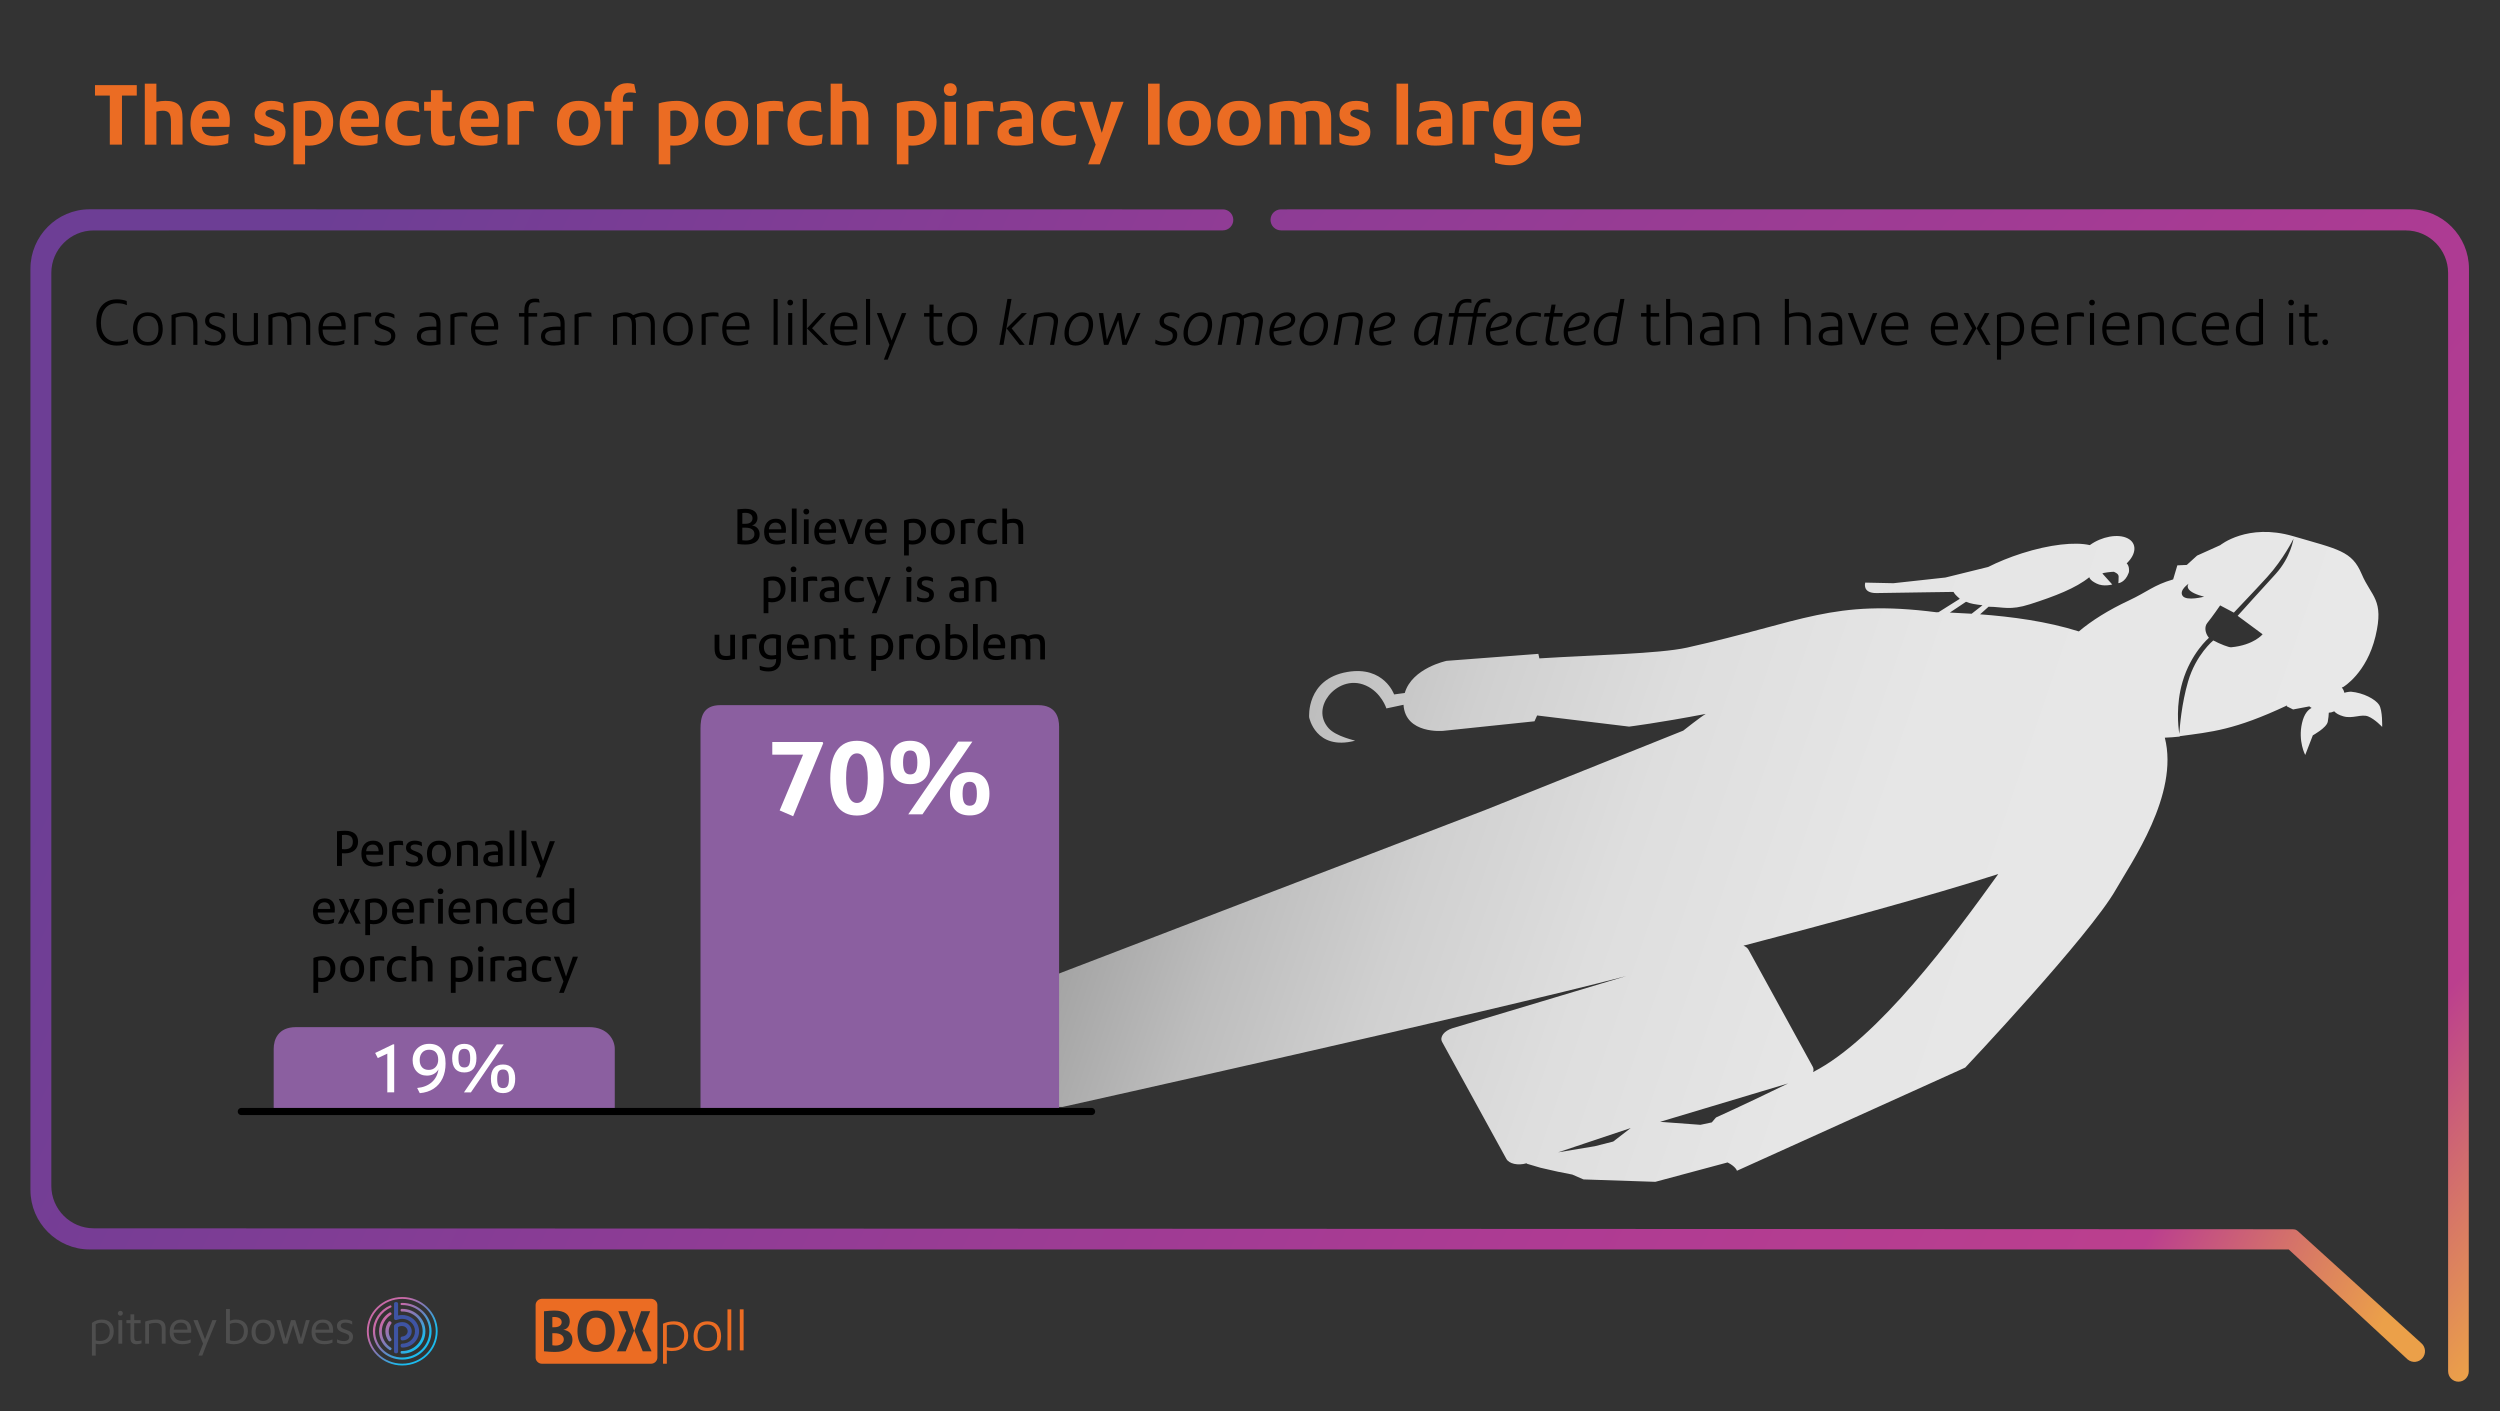 <?xml version="1.0" encoding="utf-8"?>
<!-- Generator: Adobe Illustrator 25.0.0, SVG Export Plug-In . SVG Version: 6.00 Build 0)  -->
<svg version="1.1" xmlns="http://www.w3.org/2000/svg" xmlns:xlink="http://www.w3.org/1999/xlink" x="0px" y="0px"
	 viewBox="0 0 2444.92 1380.13" style="enable-background:new 0 0 2444.92 1380.13;" xml:space="preserve">
<rect x="0" y="0" width="2444.92" height="1380.13" fill="#333333" stroke="none"/>
<style type="text/css">
	.st0{fill:url(#pb_outer_2_);}
	.st1{fill:#3E54A4;}
	.st2{fill:#4E4E4E;}
	.st3{fill:#EB6C23;}
	.st4{fill:url(#SVGID_1_);}
	.st5{fill:url(#SVGID_2_);}
	.st6{fill:url(#SVGID_3_);}
	.st7{fill:#8B5FA0;}
	.st8{fill:#FFFFFF;}
	.st9{fill:#FFFFFF;stroke:#000000;stroke-width:7;stroke-linecap:round;stroke-linejoin:round;stroke-miterlimit:10;}
</style>
<g id="Reference">
</g>
<g id="Frame">
	<g id="Logo_1_">
		<g id="Symbol_2_">
			<linearGradient id="pb_outer_2_" gradientUnits="userSpaceOnUse" x1="369.3" y1="1277.86" x2="417.456" y2="1326.015">
				<stop  offset="0.2" style="stop-color:#C96AA8"/>
				<stop  offset="0.5" style="stop-color:#6F7FBB"/>
				<stop  offset="0.8" style="stop-color:#1CBBEE"/>
			</linearGradient>
			<path id="pb_outer_1_" class="st0" d="M393.38,1268.46c-19.12,0-34.62,14.99-34.62,33.47c0,18.49,15.51,33.47,34.62,33.47
				c19.12,0,34.62-14.99,34.62-33.47C428,1283.45,412.5,1268.46,393.38,1268.46z M393.38,1333.63c-18.09,0-32.77-14.19-32.77-31.69
				c0-17.5,14.68-31.69,32.77-31.69c18.1,0,32.78,14.19,32.78,31.69C426.15,1319.44,411.48,1333.63,393.38,1333.63z M381.9,1276.59
				c-0.12,0-0.25,0.03-0.39,0.09c-10.03,4.42-16.81,14.14-16.81,25.25c0,15.29,12.87,27.73,28.68,27.73
				c15.82,0,28.69-12.44,28.69-27.73c0-15.29-12.87-27.73-28.69-27.73c-0.24,0-0.47,0-0.71,0.01c-0.57,0-0.92,0.4-0.92,1.05
				c0,0.65,0.35,1.05,0.91,1.05c0.21,0,0.43-0.01,0.71-0.01c14.63,0,26.52,11.51,26.52,25.64c0,14.15-11.9,25.64-26.52,25.64
				s-26.52-11.49-26.52-25.64c0-10.03,6.1-19.2,15.56-23.35c0.51-0.23,0.65-0.74,0.38-1.32
				C382.59,1276.83,382.28,1276.59,381.9,1276.59z M381.56,1283.41c-0.21,0-0.42,0.06-0.62,0.19c-6.41,4.07-10.24,10.93-10.24,18.33
				c0,7.41,3.83,14.26,10.24,18.33c0.2,0.13,0.41,0.19,0.62,0.19c0.4,0,0.78-0.24,1.08-0.68c0.45-0.66,0.38-1.29-0.17-1.68
				l-0.04-0.02c-5.65-3.59-9.03-9.63-9.03-16.16c0-6.52,3.38-12.56,9.03-16.15c0.29-0.19,0.46-0.44,0.5-0.74
				c0.04-0.29-0.07-0.63-0.29-0.96C382.34,1283.66,381.95,1283.41,381.56,1283.41z M392.89,1321.24c-0.31,0-0.58,0.11-0.78,0.29
				c-0.24,0.23-0.36,0.59-0.36,1.02c0,0.8,0.44,1.3,1.14,1.3c0.16,0.01,0.32,0.01,0.48,0.01c12.5,0,22.67-9.84,22.67-21.92
				c0-12.09-10.17-21.92-22.67-21.92c-0.17,0-0.32,0-0.48,0c-0.71,0-1.14,0.5-1.14,1.31c0,0.8,0.44,1.3,1.14,1.3
				c0.16-0.01,0.32-0.01,0.48-0.01c11.01,0,19.97,8.66,19.97,19.31c0,10.65-8.96,19.31-19.97,19.31
				C393.21,1321.25,393.05,1321.25,392.89,1321.24z M379.99,1292.64c0.52-0.68,1.35-0.73,2.16-0.15c0.82,0.59,1,1.37,0.48,2.04
				c-1.56,2.11-2.46,4.65-2.44,7.44c-0.02,2.79,0.88,5.33,2.44,7.44c0.52,0.68,0.34,1.46-0.48,2.05c-0.82,0.58-1.65,0.53-2.17-0.14
				c-1.97-2.65-3.12-5.84-3.1-9.35C376.87,1298.48,378.02,1295.29,379.99,1292.64z"/>
			<path id="pb_inner_1_" class="st1" d="M393.43,1310.91c-1.06,0-1.68-0.76-1.68-1.92c0-1.16,0.62-1.92,1.68-1.92
				c2.99-0.22,5.25-2.44,5.25-5.13c0-2.83-2.52-5.14-5.63-5.14c-1.54,0-2.81,0.38-3.74,1.13v23.87c0,1.15-0.81,1.71-1.97,1.71
				c-1.19,0-1.98-0.56-1.98-1.71v-23.53c0-0.06-0.02-1.48,0.02-1.74c0.08-0.61,0.64-1.25,1.61-1.84c1.7-1.04,4.38-1.71,6.4-1.71
				c5.03-0.04,9.28,3.94,9.28,8.97C402.67,1306.78,398.64,1310.89,393.43,1310.91z M393.43,1317.89c-1.06,0-1.68-0.76-1.68-1.92
				c0-1.16,0.62-1.91,1.68-1.91c6.88-0.04,12.43-5.43,12.43-12.12c0-6.86-5.79-12.13-12.39-12.13c-3.26,0-3.24,0.48-5.77,1.13
				c-1.33,0.38-2.34-0.53-2.34-1.7v-14.26c0-1.01,0.76-1.63,1.98-1.63c1.22,0,1.97,0.62,1.97,1.63v11.55
				c1.35-0.33,2.71-0.49,4.07-0.49c6.65,0,12.6,3.85,15.17,9.73C413.12,1306.15,405.28,1317.86,393.43,1317.89z"/>
		</g>
		<path id="Wordmark_1_" class="st2" d="M329.62,1312.92c1.51,1.04,4.06,1.68,6.73,1.68c5.55,0,8.87-2.76,8.87-7.23
			c0-3.53-1.92-5.33-7.1-7c-3.45-1.08-4.9-2.12-4.9-3.74c0-2.07,1.83-3.11,4.49-3.11c2.39,0,4.67,0.58,6.72,1.81v-3.11
			c-1.35-1-4.21-1.72-6.64-1.72c-5.13,0-8.26,2.3-8.26,6.23c0,3.02,1.83,5.15,6.22,6.54c4.2,1.31,5.79,2.17,5.79,4.38
			c0,2.39-1.96,3.88-5.18,3.88c-2.57,0-5.28-0.72-6.73-1.76V1312.92z M308.61,1300.37c0.42-4.2,2.74-6.81,6.91-6.81
			c4.25,0,6.39,2.26,6.53,6.81H308.61z M325.18,1309.9c-1.88,0.91-4.86,1.53-7.75,1.53c-5.8,0-8.73-2.65-8.97-8.03h17.19
			c0.05-0.63,0.14-1.89,0.14-2.39c0-6.5-3.41-10.52-9.99-10.52c-7.39,0-11.11,5.24-11.11,12.1c0,7.72,4.2,12.01,12.28,12.01
			c3.21,0,6.29-0.55,8.21-1.63V1309.9z M296.03,1314.05l6.88-23.02h-3.69l-4.95,18.1l-5.51-18.1h-4.11l-5.46,18.31l-4.91-18.31
			h-4.02l6.86,23.02h3.88l5.7-18.28l5.46,18.28H296.03z M257.34,1311.43c-4.76,0-7.42-3.52-7.42-8.84c0-5.41,2.66-8.93,7.42-8.93
			c4.76,0,7.43,3.52,7.43,8.85C264.77,1307.91,262.06,1311.43,257.34,1311.43z M257.34,1314.6c7.57,0,11.35-5.34,11.35-12.06
			c0-6.77-3.27-12.05-11.35-12.05c-7.56,0-11.35,5.33-11.35,12.05C246,1309.31,249.27,1314.6,257.34,1314.6z M224.82,1294.87
			c1.68-0.86,3.41-1.22,5.64-1.22c5.14,0,8.08,3.29,8.08,8.17c0,6.18-3.51,9.61-9.62,9.61c-1.68,0-2.84-0.17-4.1-0.62V1294.87z
			 M221.08,1313.37c2.28,0.73,4.76,1.23,7.51,1.23c8.64,0,13.86-4.65,13.86-12.83c0-7.04-4.48-11.28-11.63-11.28
			c-2.09,0-4.06,0.36-6.01,1.18v-11.51h-3.74V1313.37z M197.8,1325.74l4.53-11.69l9.47-23.02h-4.1l-7.23,18.82l-7.1-18.82h-4.24
			l9.48,23.02l-4.58,11.69H197.8z M169.88,1300.37c0.42-4.2,2.76-6.81,6.91-6.81c4.25,0,6.39,2.26,6.53,6.81H169.88z M186.45,1309.9
			c-1.87,0.91-4.85,1.53-7.75,1.53c-5.79,0-8.73-2.65-8.96-8.03h17.18c0.04-0.63,0.13-1.89,0.13-2.39c0-6.5-3.4-10.52-9.98-10.52
			c-7.38,0-11.11,5.24-11.11,12.1c0,7.72,4.19,12.01,12.28,12.01c3.22,0,6.3-0.55,8.21-1.63V1309.9z M161.95,1314.05v-15.07
			c0-6.5-4.06-8.49-9.24-8.49c-3.5,0-7.65,0.87-10.69,1.95v21.62h3.73v-19.27c1.54-0.58,3.97-1.04,6.07-1.04
			c4.34,0,6.4,1.44,6.4,6.5v13.82H161.95z M138.42,1310.89c-1.26,0.36-2.57,0.59-4.2,0.59c-1.68,0-2.95-0.46-2.95-3.43v-13.98h6.26
			v-3.02h-6.26v-5.69h-3.68v5.69h-3.97v3.02h3.97v14.67c0,4.15,2.24,5.87,5.74,5.87c1.96,0,3.64-0.27,5.09-0.81V1310.89z
			 M117.72,1286.7c1.35,0,2.42-1.04,2.42-2.35c0-1.31-1.08-2.39-2.42-2.39c-1.41,0-2.48,1.08-2.48,2.39
			C115.24,1285.67,116.31,1286.7,117.72,1286.7z M119.53,1291.04h-3.73v23.02h3.73V1291.04z M93.61,1295.1
			c1.59-1,3.41-1.45,5.65-1.45c5.13,0,8.07,3.29,8.07,8.17c0,6.18-3.5,9.61-9.66,9.61c-1.68,0-2.85-0.17-4.06-0.62V1295.1z
			 M93.61,1325.74v-11.64c1.21,0.32,2.52,0.5,3.87,0.5c8.5,0,13.77-4.65,13.77-12.83c0-6.99-4.53-11.28-11.62-11.28
			c-3.36,0-6.86,0.99-9.75,3.34v31.91H93.61z"/>
	</g>
	<g>
		<g>
			<path class="st3" d="M542.26,1303.82h-2.09v11.77c0.96,0.22,2.25,0.33,3.27,0.33c4.62,0,7.95-2.4,7.95-6.05
				C551.39,1306.16,548,1303.82,542.26,1303.82z"/>
			<path class="st3" d="M582.96,1288.56c-6.14,0-9.41,4.69-9.41,13.35s3.27,13.41,9.41,13.41c6.09,0,9.41-4.74,9.41-13.41
				S589.05,1288.56,582.96,1288.56z"/>
			<path class="st3" d="M636.55,1270.17H530.17c-3.51,0-6.36,2.75-6.36,6.15v51.24c0,3.4,2.85,6.15,6.36,6.15h106.37
				c3.51,0,6.36-2.75,6.36-6.15v-51.24C642.91,1272.92,640.06,1270.17,636.55,1270.17z M542.65,1322.18
				c-2.48,0-6.71-0.22-10.65-0.65v-39.13c4.06-0.44,7.95-0.71,10.03-0.71c10.65,0,15.16,4.2,15.16,10.46c0,4.47-2.31,7.69-6.31,8.34
				c5.86,0.76,8.96,4.36,8.96,9.81C559.84,1317.88,553.81,1322.18,542.65,1322.18z M582.96,1322.18c-11.61,0-18.21-7.36-18.21-20.27
				s6.6-20.22,18.21-20.22c11.61,0,18.21,7.3,18.21,20.22S594.57,1322.18,582.96,1322.18z M611.94,1321.53h-8.62l9.08-20.11
				l-7.72-19.08h8.85l6.6,19.08L611.94,1321.53z M628.57,1321.53l-8.17-20.11l6.6-19.08h8.85l-7.72,19.08l9.08,20.11H628.57z"/>
			<path class="st3" d="M549.3,1292.97c0-3.11-2.76-5.01-7.27-5.01c-0.85,0-1.07,0-1.86,0.11v9.92h2.09
				C546.6,1297.99,549.3,1296.08,549.3,1292.97z"/>
		</g>
		<g>
			<path class="st3" d="M648.41,1333.66v-39.11c3.49-1.58,6.87-2.34,10.92-2.34c8.56,0,13.68,5.12,13.68,13.61
				c0,9.85-5.91,15.46-16.21,15.46c-1.52,0-3.1-0.22-4.67-0.54v12.94H648.41z M652.12,1317.4c1.58,0.54,3.15,0.71,5.4,0.71
				c7.49,0,11.6-4.3,11.6-12.08c0-6.75-3.94-10.67-10.86-10.67c-2.14,0-4.17,0.27-6.14,0.87V1317.4z"/>
			<path class="st3" d="M678.3,1306.74c0-8.11,4.45-14.53,13.45-14.53c9.57,0,13.45,6.42,13.45,14.58c0,8.11-4.45,14.48-13.45,14.48
				C682.18,1321.27,678.3,1314.9,678.3,1306.74z M701.32,1306.79c0-7.02-3.38-11.43-9.57-11.43c-6.19,0-9.57,4.41-9.57,11.37
				c0,7.02,3.38,11.37,9.57,11.37C697.94,1318.11,701.32,1313.76,701.32,1306.79z"/>
			<path class="st3" d="M711.45,1320.61v-40.11h3.72v40.11H711.45z"/>
			<path class="st3" d="M723.5,1320.61v-40.11h3.72v40.11H723.5z"/>
		</g>
	</g>
	<linearGradient id="SVGID_1_" gradientUnits="userSpaceOnUse" x1="1392.883" y1="-113.473" x2="2684.432" y2="1041.736">
		<stop  offset="0" style="stop-color:#6D3E95"/>
		<stop  offset="0.058" style="stop-color:#8D3C95"/>
		<stop  offset="0.574" style="stop-color:#AE3B93"/>
		<stop  offset="0.847" style="stop-color:#BB3F8E"/>
		<stop  offset="1" style="stop-color:#EBA049"/>
	</linearGradient>
	<path class="st4" d="M1252.75,225.29c-5.65,0-10.22-4.6-10.22-10.27c0-5.67,4.58-10.27,10.22-10.27l1103.93-0.09
		c31.84,0,57.89,26.16,57.89,58.14l-0.21,1078.4l0.01-0.09c0,5.6-4.52,10.14-10.09,10.14s-10.09-4.54-10.09-10.14l-0.03-0.01
		l0-1074.19c0-22.86-18.62-41.56-41.38-41.56L1252.75,225.29z"/>
	<linearGradient id="SVGID_2_" gradientUnits="userSpaceOnUse" x1="85.662" y1="448.901" x2="2239.735" y2="1483.149">
		<stop  offset="0.044" style="stop-color:#6D3E95"/>
		<stop  offset="0.349" style="stop-color:#8D3C95"/>
		<stop  offset="0.675" style="stop-color:#AE3B93"/>
		<stop  offset="0.898" style="stop-color:#BB3F8E"/>
		<stop  offset="1" style="stop-color:#EBA049"/>
	</linearGradient>
	<path class="st5" d="M91.57,225.36c-22.76,0-41.38,18.7-41.38,41.56v892.76c0,22.86,18.62,41.56,41.38,41.56l2149.64,0.93
		c0,0,2.84,0,4.03,0.5c1.28,0.54,3.14,2.35,3.14,2.35l119.41,108.39c4.43,3.65,5.07,10.22,1.43,14.67s-10.18,5.09-14.61,1.44
		l-113.28-104.78l-3.04-2.81h-7.41H87.66c-31.84,0-57.89-26.16-57.89-58.14V262.81c0-31.98,26.05-58.14,57.89-58.14l1108.24,0.09
		c5.65,0,10.22,4.6,10.22,10.27c0,5.67-4.58,10.27-10.22,10.27L91.57,225.36z"/>
</g>
<g id="Artwork">
</g>
<g id="Text">
	
		<linearGradient id="SVGID_3_" gradientUnits="userSpaceOnUse" x1="836.746" y1="802.612" x2="2248.12" y2="802.612" gradientTransform="matrix(1.014 0.157 -0.321 0.936 233.86 -179.915)">
		<stop  offset="0" style="stop-color:#58585A"/>
		<stop  offset="0.018" style="stop-color:#616163"/>
		<stop  offset="0.103" style="stop-color:#858586"/>
		<stop  offset="0.196" style="stop-color:#A4A4A4"/>
		<stop  offset="0.297" style="stop-color:#BDBDBD"/>
		<stop  offset="0.409" style="stop-color:#D0D0D0"/>
		<stop  offset="0.538" style="stop-color:#DEDEDE"/>
		<stop  offset="0.701" style="stop-color:#E6E6E6"/>
		<stop  offset="1" style="stop-color:#E8E8E8"/>
	</linearGradient>
	<path class="st6" d="M2326.63,689.26c-3.58-5.44-15.26-11.73-27.46-12.81c0,0-2.97,0.02-6.51,1.06c-0.38-2-1.22-3.76-2.48-5.09
		l1.47-0.6c0,0,22.85-13.35,31.51-49.57c8.66-36.22-3.99-38.35-13.54-60.9c-9.55-22.55-22.51-23.99-67.09-37.01
		c-44.58-13.02-71.18,8.8-71.18,8.8l-22.69,10.22l-10.05,9.13l-9.25,0.4l-4.1,13.75c-18.9,5.48-25.32,12.2-43.17,20.56
		c-20.09,9.41-36.54,19.74-49.05,30.31c-31.39-9.93-65.97-14.43-96.59-16.73l8.29-7.42c14.17,0.07,20.6,3.92,40.57-2.46
		c24.26-7.75,44.98-15.79,57.92-26.38c1.08,2.96,4,4.54,7.09,6.13c6.76,3.48,15.39,0.96,15.39,0.96l-9.55-10.64
		c-0.78-0.87,10.79-1.95,11.12-1.78c1.35,0.7,4.61,1.82,4.67,4.66c0.08,3.25-0.31,6.48-0.31,6.48s6.61-0.44,10.13-10.08
		c0.88-2.42,0.32-7.35-1.96-9.29c9.59-9.1,10.23-19.71,1.01-24.45c-9.36-4.82-25.51-1.83-37.05,6.59
		c-14.4-3.31-39.11-0.71-66.48,8.04c-11.96,3.82-23.13,8.4-32.93,13.33l-41.77,10.32l-50.87,5.57l-27.59-0.59
		c0,0-3.29,10.4,11.07,10.23c14.36-0.17,51.32-0.8,51.32-0.8l23.91-0.34c2.5,4.43,6.58,6.43,6.02,6.85l-20.61,12.97
		c-0.65,0.01-1.31,0.04-2.02,0.1c-101.79-13.03-130.08,9.19-243.89,34.54c-27.23,6.07-91.08,7.21-144.49,10.56l-0.99-4.43
		l-89.76,6.84c0,0-33.83,7.06-40.9,31.44l-10.42,1.4c0,0-9.88-28.15-45.76-21.97c-40.38,6.95-37.33,44.33-37.33,44.33
		s6.28,32.92,44.86,22.93c0.8-0.21-18.48-3.97-25.84-12.27c-9.35-10.55-6.82-23.09,0.18-31.92c7-8.83,21-16.57,36.25-9.8
		c15.25,6.77,20.1,22.39,20.1,22.39l16.74-3.56c1.83,29.01,38.72,25.5,38.72,25.5l89.36-9.34l2.59-5.71l89.95,10.9
		c0,0,29.03-3.62,74.98-12.43c-4.51,2.51-22.03,16.36-22.03,16.36L1452.89,792c0,0-756.83,290.57-758.52,290.57
		c-1.69,0,344.63,0,344.63,0s418.74-93.23,551.43-128.01l-169.74,50.93c-8.28,2.48-12.95,8.51-10.38,13.4l62.82,114.39
		c2.57,4.88,11.44,6.85,19.71,4.37l0.65,0.51l13.13,3.87l16.92,3.85l14.13,2.8l10.95,4.75l70.25,2.35l70.65-18.96
		c8.23,4.19,9.15,8.14,9.15,8.14l223.3-100.94c0,0,121.77-129.11,147.25-174.01c14.86-26.19,62.1-92.97,47.9-148.6
		c4.69-0.16,9.58-0.51,14.66-1.08c0,0-0.03-0.14-0.08-0.38c31-4.21,53.43-5.82,105-30.08l-0.3,0.87l6.17,3.09l15.92-3.02
		c0.63,0.58,1.39,1.09,2.23,1.51c-3.31,1.62-7.34,5.56-9.46,14.98c-3.98,17.7,3.18,31.03,3.18,31.03l7.43-19.21
		c0,0,13.4-7.29,14.6-13.21c0.69-3.4,0.93-6.74,1.02-8.96c1.78-0.02,3.59-0.48,5.32-1.3c1.67,1.96,4.53,3.63,8.92,4.89
		c9.15,2.64,17.65-2.55,24.28,0.1c6.63,2.66,13.67,10.26,13.67,10.26S2330.21,694.7,2326.63,689.26z M1922.7,588.51
		c4.18,1.87,9.66,2.66,16.12,3.42l-10.62,8.28c-7.43-0.48-14.56-0.84-21.31-1.14L1922.7,588.51z M1577.67,1116.4l-17.91,4.55
		l-36.02,6.01l71.05-23.79L1577.67,1116.4z M1678.32,1092.81c0,0-1.92,1.94-4.22,4.86l-11.13,2.37l-39.45-2.92l125.23-37.58
		C1704.63,1081.01,1678.32,1092.81,1678.32,1092.81z M1773.13,1048.45c0.63-1.72,0.6-3.48-0.26-5.12l-62.82-114.39
		c-0.94-1.78-2.72-3.17-4.99-4.1c80.75-21.04,182.7-48.6,249.17-70.05C1910.84,915.25,1836.73,1015.9,1773.13,1048.45z
		 M2134.52,582.7c-3.78-5.47,5.97-11.9,5.97-11.9s-2.99,3.2,1.39,6.93s13.73,5.8,13.73,5.8S2138.3,588.17,2134.52,582.7z
		 M2182.01,633.02c-2.3,0.22-10.95-3.23-17.51-6.69c0,0-16.99,13.9-24.64,40.19c-6.33,21.75-8.12,44.1-8.55,51.18
		c-1.14-7.16-3.5-28.07,3.1-50.78c8.15-28.07,25.84-43.17,25.84-43.17c-4.01-4.85-4.44-10.97-1.66-14.41
		c5.37-6.63,12.64-17.28,12.64-17.28l13.4,7.07c2.09-2.42,18.44-19.23,32.57-34.75c15.96-17.53,25.77-37.53,25.77-37.53
		s-2.5,18.01-17.52,34.54c-12.64,13.92-32.11,35.2-37.09,40.87l24.41,18.04C2212.79,620.29,2204.1,630.95,2182.01,633.02z"/>
	<g>
		<path class="st3" d="M107.39,141.45V93.46H92.9v-10.2h40.86v10.2h-14.48v47.99H107.39z"/>
		<path class="st3" d="M167.18,141.45v-22.09c0-4.15-0.58-7.04-1.74-8.66c-1.16-1.62-3.25-2.43-6.27-2.43
			c-1.89,0-3.97,0.3-6.23,0.89v32.29h-11.33V81.81h11.33v17.88c2.97-0.7,5.93-1.05,8.9-1.05c6.04,0,10.33,1.31,12.87,3.92
			c2.54,2.62,3.8,7.05,3.8,13.31v25.57H167.18z"/>
		<path class="st3" d="M223.1,139.99c-4.26,1.62-9.09,2.43-14.48,2.43c-14.89,0-22.33-7.12-22.33-21.36
			c0-7.12,1.79-12.64,5.38-16.55c3.59-3.91,8.64-5.87,15.17-5.87c5.88,0,10.34,1.61,13.39,4.81c3.05,3.21,4.57,7.92,4.57,14.12
			c0,2.7-0.14,4.85-0.4,6.47h-27.03c0.43,6.15,4.61,9.22,12.54,9.22c2.1,0,4.48-0.19,7.12-0.57c2.64-0.38,4.86-0.86,6.64-1.46
			L223.1,139.99z M214.04,116.04c0-2.7-0.7-4.77-2.1-6.23c-1.4-1.46-3.4-2.18-5.99-2.18c-2.54,0-4.53,0.71-5.99,2.14
			c-1.46,1.43-2.29,3.52-2.51,6.27H214.04z"/>
		<path class="st3" d="M248.67,130.36c4.1,2.1,8.58,3.16,13.43,3.16c2.21,0,3.8-0.27,4.77-0.81c0.97-0.54,1.46-1.46,1.46-2.75
			c0-0.86-0.22-1.56-0.65-2.1c-0.43-0.54-1.17-1.06-2.23-1.58c-1.05-0.51-2.87-1.23-5.46-2.14c-4.05-1.46-6.89-3.13-8.54-5.02
			c-1.65-1.89-2.47-4.29-2.47-7.2c0-4.15,1.43-7.4,4.29-9.75c2.86-2.35,6.85-3.52,11.98-3.52c4.42,0,8.31,0.86,11.65,2.59l0.57,8.66
			c-0.7-0.27-1.65-0.62-2.83-1.05c-1.19-0.43-2.52-0.82-4.01-1.17c-1.48-0.35-3.01-0.53-4.57-0.53c-2.1,0-3.71,0.34-4.81,1.01
			c-1.11,0.68-1.66,1.63-1.66,2.87c0,0.7,0.2,1.28,0.61,1.74c0.4,0.46,1.1,0.95,2.1,1.46c1,0.51,3.01,1.39,6.03,2.63
			c3.24,1.35,5.57,2.58,7,3.68c1.43,1.11,2.44,2.36,3.03,3.76c0.59,1.4,0.89,3.02,0.89,4.86c0,4.26-1.43,7.54-4.29,9.83
			c-2.86,2.29-6.93,3.44-12.22,3.44c-2.64,0-5.18-0.28-7.61-0.85c-2.43-0.57-4.42-1.33-5.99-2.31L248.67,130.36z"/>
		<path class="st3" d="M287.02,160.71v-59.56c1.94-0.7,4.62-1.29,8.05-1.78c3.43-0.49,6.57-0.73,9.43-0.73
			c6.64,0,11.85,1.85,15.66,5.54c3.8,3.7,5.7,8.75,5.7,15.17c0,4.48-0.96,8.46-2.87,11.94c-1.92,3.48-4.65,6.2-8.21,8.17
			c-3.56,1.97-7.69,2.95-12.38,2.95c-1.51,0-2.86-0.05-4.05-0.16v18.45H287.02z M298.35,132.55c1.08,0.32,2.43,0.49,4.05,0.49
			c3.78,0,6.69-1.09,8.74-3.28c2.05-2.18,3.08-5.3,3.08-9.35c0-3.94-0.96-6.99-2.87-9.14c-1.92-2.16-4.63-3.24-8.13-3.24
			c-1.35,0-2.97,0.16-4.85,0.49V132.55z"/>
		<path class="st3" d="M369,139.99c-4.26,1.62-9.09,2.43-14.48,2.43c-14.89,0-22.33-7.12-22.33-21.36c0-7.12,1.79-12.64,5.38-16.55
			c3.59-3.91,8.64-5.87,15.17-5.87c5.88,0,10.34,1.61,13.39,4.81c3.05,3.21,4.57,7.92,4.57,14.12c0,2.7-0.14,4.85-0.4,6.47h-27.03
			c0.43,6.15,4.61,9.22,12.54,9.22c2.1,0,4.48-0.19,7.12-0.57c2.64-0.38,4.86-0.86,6.64-1.46L369,139.99z M359.93,116.04
			c0-2.7-0.7-4.77-2.1-6.23c-1.4-1.46-3.4-2.18-5.99-2.18c-2.54,0-4.53,0.71-5.99,2.14c-1.46,1.43-2.29,3.52-2.51,6.27H359.93z"/>
		<path class="st3" d="M410.34,140.4c-1.57,0.65-3.43,1.15-5.58,1.5c-2.16,0.35-4.32,0.53-6.47,0.53c-6.8,0-12.07-1.89-15.82-5.66
			c-3.75-3.78-5.62-9.04-5.62-15.78c0-6.91,1.96-12.35,5.87-16.35c3.91-3.99,9.21-5.99,15.9-5.99c3.83,0,7.39,0.7,10.68,2.1
			l0.81,8.98c-3.56-1.13-6.72-1.7-9.47-1.7c-4.15,0-7.22,1.04-9.18,3.12c-1.97,2.08-2.95,5.3-2.95,9.67c0,4.32,0.98,7.43,2.95,9.35
			c1.97,1.92,5.14,2.87,9.51,2.87c3.4,0,6.85-0.54,10.36-1.62L410.34,140.4z"/>
		<path class="st3" d="M444.09,140.96c-0.97,0.43-2.33,0.78-4.09,1.05c-1.75,0.27-3.49,0.4-5.22,0.4c-4.8,0-8.23-1.25-10.28-3.76
			c-2.05-2.51-3.07-6.7-3.07-12.58v-17.8h-6.64v-8.74h6.64V88.2h11.33v11.33h8.98v8.74h-8.98v16.51c0,3.13,0.51,5.34,1.54,6.64
			c1.02,1.29,2.78,1.94,5.26,1.94c1.24,0,3.1-0.27,5.58-0.81L444.09,140.96z"/>
		<path class="st3" d="M486.25,139.99c-4.26,1.62-9.09,2.43-14.48,2.43c-14.89,0-22.33-7.12-22.33-21.36
			c0-7.12,1.79-12.64,5.38-16.55c3.59-3.91,8.64-5.87,15.17-5.87c5.88,0,10.34,1.61,13.39,4.81c3.05,3.21,4.57,7.92,4.57,14.12
			c0,2.7-0.14,4.85-0.4,6.47h-27.03c0.43,6.15,4.61,9.22,12.54,9.22c2.1,0,4.48-0.19,7.12-0.57c2.64-0.38,4.86-0.86,6.64-1.46
			L486.25,139.99z M477.18,116.04c0-2.7-0.7-4.77-2.1-6.23c-1.4-1.46-3.4-2.18-5.99-2.18c-2.54,0-4.53,0.71-5.99,2.14
			c-1.46,1.43-2.29,3.52-2.51,6.27H477.18z"/>
		<path class="st3" d="M496.36,141.45v-39.57c5.07-2.16,10.6-3.24,16.59-3.24c3.02,0,5.77,0.27,8.25,0.81l1.05,9.63
			c-3.02-0.43-5.66-0.65-7.93-0.65c-2.54,0-4.75,0.19-6.64,0.57v32.45H496.36z"/>
		<path class="st3" d="M565.95,142.42c-6.91,0-12.17-1.87-15.78-5.62c-3.61-3.75-5.42-9.18-5.42-16.3c0-6.91,1.87-12.27,5.62-16.1
			c3.75-3.83,8.94-5.75,15.58-5.75c6.9,0,12.17,1.86,15.78,5.58c3.61,3.72,5.42,9.14,5.42,16.27c0,6.91-1.86,12.29-5.58,16.14
			C577.85,140.49,572.64,142.42,565.95,142.42z M565.95,133.03c3.07,0,5.43-1.08,7.08-3.24c1.65-2.16,2.47-5.26,2.47-9.31
			s-0.82-7.13-2.47-9.27c-1.65-2.13-4.01-3.2-7.08-3.2c-3.08,0-5.44,1.07-7.08,3.2c-1.65,2.13-2.47,5.22-2.47,9.27
			s0.82,7.15,2.47,9.31C560.51,131.95,562.87,133.03,565.95,133.03z"/>
		<path class="st3" d="M597.83,141.45v-33.18h-6.64v-8.74h6.64v-2.02c0-4.86,1.44-8.77,4.33-11.73c2.88-2.97,6.7-4.45,11.45-4.45
			c2.16,0,4.37,0.32,6.64,0.97l1.78,8.66c-2.38-0.38-4.34-0.57-5.91-0.57c-2.43,0-4.2,0.59-5.3,1.78c-1.11,1.19-1.66,3.05-1.66,5.58
			v1.78h9.71v8.74h-9.71v33.18H597.83z"/>
		<path class="st3" d="M644.2,160.71v-59.56c1.94-0.7,4.62-1.29,8.05-1.78c3.42-0.49,6.57-0.73,9.43-0.73
			c6.64,0,11.85,1.85,15.66,5.54c3.8,3.7,5.71,8.75,5.71,15.17c0,4.48-0.96,8.46-2.87,11.94c-1.92,3.48-4.65,6.2-8.21,8.17
			c-3.56,1.97-7.69,2.95-12.38,2.95c-1.51,0-2.86-0.05-4.05-0.16v18.45H644.2z M655.53,132.55c1.08,0.32,2.43,0.49,4.05,0.49
			c3.78,0,6.69-1.09,8.74-3.28c2.05-2.18,3.07-5.3,3.07-9.35c0-3.94-0.96-6.99-2.87-9.14c-1.92-2.16-4.63-3.24-8.13-3.24
			c-1.35,0-2.97,0.16-4.86,0.49V132.55z"/>
		<path class="st3" d="M710.55,142.42c-6.91,0-12.17-1.87-15.78-5.62c-3.61-3.75-5.42-9.18-5.42-16.3c0-6.91,1.87-12.27,5.62-16.1
			c3.75-3.83,8.94-5.75,15.58-5.75c6.91,0,12.17,1.86,15.78,5.58c3.61,3.72,5.42,9.14,5.42,16.27c0,6.91-1.86,12.29-5.58,16.14
			C722.45,140.49,717.24,142.42,710.55,142.42z M710.55,133.03c3.08,0,5.43-1.08,7.08-3.24c1.64-2.16,2.47-5.26,2.47-9.31
			s-0.82-7.13-2.47-9.27c-1.65-2.13-4.01-3.2-7.08-3.2c-3.07,0-5.44,1.07-7.08,3.2c-1.65,2.13-2.47,5.22-2.47,9.27
			s0.82,7.15,2.47,9.31C705.12,131.95,707.48,133.03,710.55,133.03z"/>
		<path class="st3" d="M740.33,141.45v-39.57c5.07-2.16,10.6-3.24,16.59-3.24c3.02,0,5.77,0.27,8.25,0.81l1.05,9.63
			c-3.02-0.43-5.67-0.65-7.93-0.65c-2.54,0-4.75,0.19-6.64,0.57v32.45H740.33z"/>
		<path class="st3" d="M803.61,140.4c-1.57,0.65-3.43,1.15-5.58,1.5c-2.16,0.35-4.32,0.53-6.47,0.53c-6.8,0-12.07-1.89-15.82-5.66
			c-3.75-3.78-5.62-9.04-5.62-15.78c0-6.91,1.95-12.35,5.87-16.35c3.91-3.99,9.21-5.99,15.9-5.99c3.83,0,7.39,0.7,10.68,2.1
			l0.81,8.98c-3.56-1.13-6.72-1.7-9.47-1.7c-4.15,0-7.22,1.04-9.18,3.12c-1.97,2.08-2.95,5.3-2.95,9.67c0,4.32,0.98,7.43,2.95,9.35
			c1.97,1.92,5.14,2.87,9.51,2.87c3.4,0,6.85-0.54,10.36-1.62L803.61,140.4z"/>
		<path class="st3" d="M837.92,141.45v-22.09c0-4.15-0.58-7.04-1.74-8.66c-1.16-1.62-3.25-2.43-6.27-2.43
			c-1.89,0-3.96,0.3-6.23,0.89v32.29h-11.33V81.81h11.33v17.88c2.97-0.7,5.93-1.05,8.9-1.05c6.04,0,10.33,1.31,12.87,3.92
			c2.54,2.62,3.8,7.05,3.8,13.31v25.57H837.92z"/>
		<path class="st3" d="M877.08,160.71v-59.56c1.94-0.7,4.62-1.29,8.05-1.78c3.42-0.49,6.57-0.73,9.43-0.73
			c6.64,0,11.85,1.85,15.66,5.54c3.8,3.7,5.71,8.75,5.71,15.17c0,4.48-0.96,8.46-2.87,11.94c-1.92,3.48-4.65,6.2-8.21,8.17
			c-3.56,1.97-7.69,2.95-12.38,2.95c-1.51,0-2.86-0.05-4.05-0.16v18.45H877.08z M888.41,132.55c1.08,0.32,2.43,0.49,4.05,0.49
			c3.78,0,6.69-1.09,8.74-3.28c2.05-2.18,3.07-5.3,3.07-9.35c0-3.94-0.96-6.99-2.87-9.14c-1.92-2.16-4.63-3.24-8.13-3.24
			c-1.35,0-2.97,0.16-4.86,0.49V132.55z"/>
		<path class="st3" d="M935.67,87.64c0,1.89-0.58,3.4-1.74,4.53c-1.16,1.13-2.68,1.7-4.57,1.7c-1.89,0-3.41-0.57-4.57-1.7
			s-1.74-2.64-1.74-4.53c0-1.89,0.58-3.4,1.74-4.53c1.16-1.13,2.68-1.7,4.57-1.7c1.89,0,3.41,0.57,4.57,1.7
			C935.09,84.24,935.67,85.75,935.67,87.64z M923.69,141.45V99.53h11.33v41.92H923.69z"/>
		<path class="st3" d="M945.86,141.45v-39.57c5.07-2.16,10.6-3.24,16.59-3.24c3.02,0,5.77,0.27,8.25,0.81l1.05,9.63
			c-3.02-0.43-5.67-0.65-7.93-0.65c-2.54,0-4.75,0.19-6.64,0.57v32.45H945.86z"/>
		<path class="st3" d="M1010.35,139.91c-5.23,1.67-10.74,2.51-16.51,2.51c-6.21,0-10.82-1.02-13.84-3.07
			c-3.02-2.05-4.53-5.21-4.53-9.47c0-9.28,7.34-13.92,22.01-13.92h1.78v-1.62c0-4.42-2.94-6.63-8.82-6.63
			c-3.29,0-7.5,0.57-12.62,1.7l0.89-8.42c4.53-1.56,9.06-2.35,13.59-2.35c5.93,0,10.42,1.44,13.47,4.33
			c3.05,2.89,4.57,7.11,4.57,12.66V139.91z M999.27,123.97h-2.18c-3.88,0-6.64,0.35-8.25,1.05c-1.62,0.7-2.43,1.89-2.43,3.56
			c0,3.29,2.7,4.94,8.09,4.94c1.89,0,3.48-0.16,4.77-0.49V123.97z"/>
		<path class="st3" d="M1051.62,140.4c-1.57,0.65-3.43,1.15-5.58,1.5c-2.16,0.35-4.32,0.53-6.47,0.53c-6.8,0-12.07-1.89-15.82-5.66
			c-3.75-3.78-5.62-9.04-5.62-15.78c0-6.91,1.95-12.35,5.87-16.35c3.91-3.99,9.21-5.99,15.9-5.99c3.83,0,7.39,0.7,10.68,2.1
			l0.81,8.98c-3.56-1.13-6.72-1.7-9.47-1.7c-4.15,0-7.22,1.04-9.18,3.12c-1.97,2.08-2.95,5.3-2.95,9.67c0,4.32,0.98,7.43,2.95,9.35
			c1.97,1.92,5.14,2.87,9.51,2.87c3.4,0,6.85-0.54,10.36-1.62L1051.62,140.4z"/>
		<path class="st3" d="M1064.16,160.71l7.36-19.26l-15.94-41.92h12.79l9.14,30.43l9.22-30.43h12.14l-23.3,61.18H1064.16z"/>
		<path class="st3" d="M1122.75,141.45V81.81h11.33v59.64H1122.75z"/>
		<path class="st3" d="M1163.05,142.42c-6.91,0-12.17-1.87-15.78-5.62c-3.61-3.75-5.42-9.18-5.42-16.3c0-6.91,1.87-12.27,5.62-16.1
			c3.75-3.83,8.94-5.75,15.58-5.75c6.91,0,12.17,1.86,15.78,5.58c3.61,3.72,5.42,9.14,5.42,16.27c0,6.91-1.86,12.29-5.58,16.14
			C1174.94,140.49,1169.74,142.42,1163.05,142.42z M1163.05,133.03c3.08,0,5.43-1.08,7.08-3.24c1.64-2.16,2.47-5.26,2.47-9.31
			s-0.82-7.13-2.47-9.27c-1.65-2.13-4.01-3.2-7.08-3.2c-3.07,0-5.44,1.07-7.08,3.2c-1.65,2.13-2.47,5.22-2.47,9.27
			s0.82,7.15,2.47,9.31C1157.61,131.95,1159.97,133.03,1163.05,133.03z"/>
		<path class="st3" d="M1211.76,142.42c-6.91,0-12.17-1.87-15.78-5.62c-3.61-3.75-5.42-9.18-5.42-16.3c0-6.91,1.87-12.27,5.62-16.1
			c3.75-3.83,8.94-5.75,15.58-5.75c6.91,0,12.17,1.86,15.78,5.58c3.61,3.72,5.42,9.14,5.42,16.27c0,6.91-1.86,12.29-5.58,16.14
			C1223.65,140.49,1218.45,142.42,1211.76,142.42z M1211.76,133.03c3.08,0,5.43-1.08,7.08-3.24c1.64-2.16,2.47-5.26,2.47-9.31
			s-0.82-7.13-2.47-9.27c-1.65-2.13-4.01-3.2-7.08-3.2c-3.07,0-5.44,1.07-7.08,3.2c-1.65,2.13-2.47,5.22-2.47,9.27
			s0.82,7.15,2.47,9.31C1206.32,131.95,1208.68,133.03,1211.76,133.03z"/>
		<path class="st3" d="M1290.57,141.45v-22.09c0-4.26-0.55-7.17-1.66-8.74c-1.11-1.56-3.17-2.35-6.19-2.35
			c-2.1,0-4.07,0.38-5.91,1.13c0.38,2.1,0.57,4.83,0.57,8.17v23.87h-11.33v-22.09c0-2.97-0.26-5.23-0.77-6.8
			c-0.51-1.56-1.33-2.67-2.47-3.32c-1.13-0.65-2.7-0.97-4.69-0.97c-1.56,0-3.32,0.3-5.26,0.89v32.29h-11.33v-39.17
			c6.96-2.43,13.27-3.64,18.93-3.64c5.39,0,9.39,0.97,11.98,2.91c3.72-1.94,7.9-2.91,12.54-2.91c4.32,0,7.69,0.59,10.11,1.78
			c2.43,1.19,4.17,3.02,5.22,5.5s1.58,5.8,1.58,9.95v25.57H1290.57z"/>
		<path class="st3" d="M1309.59,130.36c4.1,2.1,8.58,3.16,13.43,3.16c2.21,0,3.8-0.27,4.77-0.81c0.97-0.54,1.46-1.46,1.46-2.75
			c0-0.86-0.22-1.56-0.65-2.1c-0.43-0.54-1.17-1.06-2.22-1.58c-1.05-0.51-2.87-1.23-5.46-2.14c-4.05-1.46-6.89-3.13-8.54-5.02
			c-1.65-1.89-2.47-4.29-2.47-7.2c0-4.15,1.43-7.4,4.29-9.75c2.86-2.35,6.85-3.52,11.98-3.52c4.42,0,8.31,0.86,11.65,2.59l0.57,8.66
			c-0.7-0.27-1.65-0.62-2.83-1.05s-2.52-0.82-4-1.17c-1.48-0.35-3.01-0.53-4.57-0.53c-2.1,0-3.71,0.34-4.81,1.01
			c-1.11,0.68-1.66,1.63-1.66,2.87c0,0.7,0.2,1.28,0.61,1.74c0.4,0.46,1.1,0.95,2.1,1.46c1,0.51,3.01,1.39,6.03,2.63
			c3.24,1.35,5.57,2.58,7,3.68c1.43,1.11,2.44,2.36,3.03,3.76c0.59,1.4,0.89,3.02,0.89,4.86c0,4.26-1.43,7.54-4.29,9.83
			c-2.86,2.29-6.93,3.44-12.22,3.44c-2.64,0-5.18-0.28-7.61-0.85s-4.42-1.33-5.99-2.31L1309.59,130.36z"/>
		<path class="st3" d="M1365.75,141.45V81.81h11.33v59.64H1365.75z"/>
		<path class="st3" d="M1420.37,139.91c-5.23,1.67-10.74,2.51-16.51,2.51c-6.21,0-10.82-1.02-13.84-3.07
			c-3.02-2.05-4.53-5.21-4.53-9.47c0-9.28,7.34-13.92,22.01-13.92h1.78v-1.62c0-4.42-2.94-6.63-8.82-6.63
			c-3.29,0-7.5,0.57-12.62,1.7l0.89-8.42c4.53-1.56,9.06-2.35,13.59-2.35c5.93,0,10.42,1.44,13.47,4.33
			c3.05,2.89,4.57,7.11,4.57,12.66V139.91z M1409.28,123.97h-2.18c-3.88,0-6.64,0.35-8.25,1.05c-1.62,0.7-2.43,1.89-2.43,3.56
			c0,3.29,2.7,4.94,8.09,4.94c1.89,0,3.48-0.16,4.77-0.49V123.97z"/>
		<path class="st3" d="M1430.4,141.45v-39.57c5.07-2.16,10.6-3.24,16.59-3.24c3.02,0,5.77,0.27,8.25,0.81l1.05,9.63
			c-3.02-0.43-5.67-0.65-7.93-0.65c-2.54,0-4.75,0.19-6.64,0.57v32.45H1430.4z"/>
		<path class="st3" d="M1487.69,141.12c-1.67,0.22-3.53,0.32-5.58,0.32c-6.91,0-12.29-1.82-16.14-5.46
			c-3.86-3.64-5.79-8.73-5.79-15.25c0-6.85,2.14-12.25,6.43-16.18c4.29-3.94,10.1-5.91,17.44-5.91c4.32,0,9.33,0.65,15.05,1.94
			v41.11c0,6.15-1.98,11-5.95,14.57s-9.4,5.34-16.31,5.34c-2.54,0-5.15-0.23-7.85-0.69c-2.7-0.46-4.99-1.09-6.88-1.9l-0.49-9.31
			c5.83,1.89,10.65,2.83,14.48,2.83c3.67,0,6.49-0.93,8.46-2.79c1.97-1.86,3.01-4.57,3.12-8.13V141.12z M1487.69,108.51
			c-1.03-0.32-2.38-0.49-4.05-0.49c-7.88,0-11.81,3.96-11.81,11.9c0,3.99,0.96,7.01,2.87,9.06c1.92,2.05,4.73,3.08,8.46,3.08
			c1.83,0,3.34-0.13,4.53-0.4V108.51z"/>
		<path class="st3" d="M1544.5,139.99c-4.26,1.62-9.09,2.43-14.48,2.43c-14.89,0-22.33-7.12-22.33-21.36
			c0-7.12,1.79-12.64,5.38-16.55c3.59-3.91,8.64-5.87,15.17-5.87c5.88,0,10.34,1.61,13.39,4.81c3.05,3.21,4.57,7.92,4.57,14.12
			c0,2.7-0.14,4.85-0.4,6.47h-27.03c0.43,6.15,4.61,9.22,12.54,9.22c2.1,0,4.48-0.19,7.12-0.57c2.64-0.38,4.86-0.86,6.64-1.46
			L1544.5,139.99z M1535.43,116.04c0-2.7-0.7-4.77-2.1-6.23c-1.4-1.46-3.4-2.18-5.99-2.18c-2.54,0-4.53,0.71-5.99,2.14
			c-1.46,1.43-2.29,3.52-2.51,6.27H1535.43z"/>
	</g>
	<path d="M125.12,335.79c-1.38,0.69-3.01,1.23-4.9,1.61c-1.89,0.38-3.91,0.58-6.06,0.58c-4.02,0-7.53-0.87-10.53-2.62
		c-3-1.75-5.33-4.28-6.97-7.61c-1.64-3.33-2.47-7.31-2.47-11.93c0-4.67,0.79-8.74,2.38-12.21s3.88-6.15,6.88-8.04
		c3-1.89,6.6-2.83,10.78-2.83c1.83,0,3.6,0.15,5.33,0.46c1.72,0.3,3.18,0.7,4.35,1.19l0.18,4.08c-1.42-0.69-2.9-1.18-4.45-1.46
		s-3.35-0.43-5.42-0.43c-4.83,0-8.63,1.71-11.39,5.12c-2.76,3.41-4.14,8.12-4.14,14.13c0,5.72,1.41,10.21,4.23,13.46
		c2.82,3.25,6.71,4.87,11.66,4.87c1.75,0,3.68-0.23,5.82-0.7c2.13-0.47,3.78-1,4.96-1.61L125.12,335.79z"/>
	<path d="M144.61,337.98c-4.67,0-8.26-1.42-10.78-4.26c-2.52-2.84-3.78-6.84-3.78-12c0-3.21,0.58-6.04,1.74-8.49
		c1.16-2.46,2.82-4.36,4.99-5.72c2.17-1.36,4.78-2.04,7.82-2.04c4.67,0,8.26,1.43,10.78,4.29c2.52,2.86,3.78,6.87,3.78,12.03
		c0,3.21-0.58,6.04-1.74,8.49s-2.82,4.35-4.99,5.69C150.26,337.31,147.65,337.98,144.61,337.98z M144.61,334.45
		c3.29,0,5.83-1.12,7.64-3.35c1.81-2.23,2.71-5.34,2.71-9.32c0-4.02-0.9-7.16-2.71-9.41c-1.81-2.25-4.35-3.38-7.64-3.38
		c-3.25,0-5.78,1.12-7.61,3.35c-1.83,2.23-2.74,5.36-2.74,9.38c0,4.02,0.9,7.15,2.71,9.38
		C138.77,333.33,141.32,334.45,144.61,334.45z"/>
	<path d="M189.05,337.25v-18.88c0-2.39-0.28-4.25-0.85-5.57c-0.57-1.32-1.49-2.26-2.77-2.83c-1.28-0.57-2.97-0.85-5.08-0.85
		c-3.13,0-5.99,0.53-8.58,1.58v26.55h-4.02v-29.17c4.67-1.75,9.11-2.62,13.33-2.62c4.1,0,7.12,0.93,9.07,2.8s2.92,4.73,2.92,8.58
		v20.4H189.05z"/>
	<path d="M200.26,332.07c0.97,0.69,2.33,1.26,4.08,1.71c1.74,0.45,3.49,0.67,5.24,0.67c2.11,0,3.78-0.52,5.02-1.55
		c1.24-1.04,1.86-2.42,1.86-4.17c0-1.1-0.23-2-0.7-2.71c-0.47-0.71-1.24-1.35-2.31-1.92c-1.08-0.57-2.61-1.18-4.6-1.83
		c-2.88-0.89-4.98-2.01-6.3-3.35c-1.32-1.34-1.98-3.04-1.98-5.11c0-2.6,0.93-4.64,2.8-6.12c1.87-1.48,4.45-2.22,7.73-2.22
		c1.58,0,3.17,0.21,4.75,0.64c1.58,0.43,2.82,0.99,3.71,1.67l0.18,3.65c-2.6-1.62-5.64-2.44-9.13-2.44c-1.91,0-3.38,0.4-4.42,1.19
		c-1.04,0.79-1.55,1.94-1.55,3.44c0,1.18,0.47,2.15,1.4,2.92s2.6,1.56,4.99,2.37c3.49,1.14,5.95,2.41,7.37,3.81
		c1.42,1.4,2.13,3.28,2.13,5.63c0,2.96-1.01,5.31-3.04,7.03c-2.03,1.73-4.79,2.59-8.28,2.59c-1.79,0-3.45-0.18-4.99-0.55
		c-1.54-0.37-2.78-0.89-3.71-1.58L200.26,332.07z"/>
	<path d="M248.24,306.19h4.02v30.26c-3.82,1.01-7.39,1.52-10.72,1.52c-3.33,0-5.99-0.5-7.98-1.49c-1.99-0.99-3.46-2.54-4.41-4.63
		c-0.96-2.09-1.43-4.74-1.43-7.95v-17.72h4.02v17.48c0,2.64,0.34,4.75,1.04,6.33c0.69,1.58,1.75,2.72,3.2,3.41
		c1.44,0.69,3.4,1.04,5.88,1.04c2.56,0,4.69-0.26,6.39-0.79V306.19z"/>
	<path d="M299.39,337.25v-19.12c0-3.37-0.56-5.7-1.67-7c-1.12-1.3-3.06-1.95-5.82-1.95c-2.56,0-5.2,0.65-7.92,1.95
		c0.65,1.46,0.97,3.39,0.97,5.79v20.34h-4.02v-19.12c0-3.33-0.56-5.65-1.67-6.97c-1.12-1.32-3.07-1.98-5.88-1.98
		c-1.99,0-4.28,0.51-6.88,1.52v26.55h-4.02v-29.17c2.15-0.81,4.32-1.45,6.51-1.92s4.1-0.7,5.72-0.7c3.25,0,5.72,0.91,7.43,2.74
		c3.86-1.83,7.55-2.74,11.08-2.74c3.33,0,5.85,0.97,7.58,2.92c1.72,1.95,2.59,4.79,2.59,8.53v20.34H299.39z"/>
	<path d="M336.71,336.15c-2.96,1.22-6.29,1.83-9.99,1.83c-4.95,0-8.74-1.38-11.36-4.14c-2.62-2.76-3.93-6.74-3.93-11.93
		c0-3.25,0.57-6.11,1.71-8.58c1.14-2.48,2.8-4.4,4.99-5.78c2.19-1.38,4.77-2.07,7.73-2.07c3.98,0,7.01,1.2,9.1,3.59
		c2.09,2.4,3.14,5.87,3.14,10.41c0,0.69-0.04,1.64-0.12,2.86h-22.47c0,8.08,3.88,12.12,11.63,12.12c3,0,6.25-0.63,9.74-1.89
		L336.71,336.15z M333.97,319.04c0-3.12-0.73-5.59-2.19-7.4c-1.46-1.81-3.49-2.71-6.09-2.71c-2.84,0-5.14,0.89-6.91,2.68
		c-1.77,1.79-2.81,4.26-3.14,7.43H333.97z"/>
	<path d="M346.45,337.25v-29.59c3.81-1.46,7.77-2.19,11.87-2.19c1.66,0,3.15,0.14,4.45,0.43l0.37,3.84
		c-1.95-0.32-3.86-0.49-5.72-0.49c-2.68,0-4.99,0.35-6.94,1.04v26.97H346.45z"/>
	<path d="M366.36,332.07c0.97,0.69,2.33,1.26,4.08,1.71c1.74,0.45,3.49,0.67,5.24,0.67c2.11,0,3.78-0.52,5.02-1.55
		c1.24-1.04,1.86-2.42,1.86-4.17c0-1.1-0.23-2-0.7-2.71c-0.47-0.71-1.24-1.35-2.31-1.92c-1.08-0.57-2.61-1.18-4.6-1.83
		c-2.88-0.89-4.98-2.01-6.3-3.35c-1.32-1.34-1.98-3.04-1.98-5.11c0-2.6,0.93-4.64,2.8-6.12c1.87-1.48,4.45-2.22,7.73-2.22
		c1.58,0,3.17,0.21,4.75,0.64c1.58,0.43,2.82,0.99,3.71,1.67l0.18,3.65c-2.6-1.62-5.64-2.44-9.13-2.44c-1.91,0-3.38,0.4-4.42,1.19
		c-1.04,0.79-1.55,1.94-1.55,3.44c0,1.18,0.47,2.15,1.4,2.92s2.6,1.56,4.99,2.37c3.49,1.14,5.95,2.41,7.37,3.81
		c1.42,1.4,2.13,3.28,2.13,5.63c0,2.96-1.01,5.31-3.04,7.03c-2.03,1.73-4.79,2.59-8.28,2.59c-1.79,0-3.45-0.18-4.99-0.55
		c-1.54-0.37-2.78-0.89-3.71-1.58L366.36,332.07z"/>
	<path d="M430.78,336.7c-4.38,0.85-7.83,1.28-10.35,1.28c-4.06,0-7.21-0.77-9.44-2.31c-2.23-1.54-3.35-3.73-3.35-6.58
		c0-3.41,1.28-5.88,3.84-7.4c2.56-1.52,6.56-2.28,12-2.28c1.3,0,2.39,0.02,3.29,0.06v-2.74c0-2.6-0.61-4.54-1.83-5.82
		s-3.11-1.92-5.66-1.92c-1.46,0-3.04,0.11-4.75,0.33c-1.71,0.22-3.19,0.52-4.45,0.88l0.43-3.59c2.64-0.77,5.52-1.16,8.65-1.16
		c3.94,0,6.86,0.87,8.77,2.62s2.86,4.44,2.86,8.1V336.7z M426.77,322.88c-0.93-0.04-2.21-0.06-3.84-0.06c-3.82,0-6.65,0.5-8.49,1.49
		c-1.85,1-2.77,2.53-2.77,4.6c0,1.75,0.79,3.11,2.38,4.08c1.58,0.97,3.78,1.46,6.58,1.46c1.79,0,3.84-0.22,6.15-0.67V322.88z"/>
	<path d="M440.47,337.25v-29.59c3.81-1.46,7.77-2.19,11.87-2.19c1.66,0,3.15,0.14,4.45,0.43l0.37,3.84
		c-1.95-0.32-3.86-0.49-5.72-0.49c-2.68,0-4.99,0.35-6.94,1.04v26.97H440.47z"/>
	<path d="M485.89,336.15c-2.96,1.22-6.29,1.83-9.99,1.83c-4.95,0-8.74-1.38-11.36-4.14c-2.62-2.76-3.93-6.74-3.93-11.93
		c0-3.25,0.57-6.11,1.71-8.58c1.14-2.48,2.8-4.4,4.99-5.78c2.19-1.38,4.77-2.07,7.73-2.07c3.98,0,7.01,1.2,9.1,3.59
		c2.09,2.4,3.14,5.87,3.14,10.41c0,0.69-0.04,1.64-0.12,2.86H464.7c0,8.08,3.88,12.12,11.63,12.12c3,0,6.25-0.63,9.74-1.89
		L485.89,336.15z M483.15,319.04c0-3.12-0.73-5.59-2.19-7.4c-1.46-1.81-3.49-2.71-6.09-2.71c-2.84,0-5.14,0.89-6.91,2.68
		c-1.77,1.79-2.81,4.26-3.14,7.43H483.15z"/>
	<path d="M512.8,337.25V309.6h-5.3v-3.41h5.3v-2.74c0-3.86,0.87-6.73,2.62-8.62c1.75-1.89,4.38-2.83,7.92-2.83
		c1.18,0,2.41,0.16,3.71,0.49l0.73,3.47c-1.14-0.28-2.6-0.43-4.38-0.43c-1.71,0-3.02,0.27-3.96,0.82c-0.93,0.55-1.6,1.43-2.01,2.65
		c-0.41,1.22-0.61,2.76-0.61,4.63v2.56h8.52v3.41h-8.52v27.64H512.8z"/>
	<path d="M552.2,336.7c-4.38,0.85-7.83,1.28-10.35,1.28c-4.06,0-7.21-0.77-9.44-2.31c-2.23-1.54-3.35-3.73-3.35-6.58
		c0-3.41,1.28-5.88,3.84-7.4c2.56-1.52,6.56-2.28,12-2.28c1.3,0,2.39,0.02,3.29,0.06v-2.74c0-2.6-0.61-4.54-1.83-5.82
		s-3.11-1.92-5.66-1.92c-1.46,0-3.04,0.11-4.75,0.33c-1.71,0.22-3.19,0.52-4.45,0.88l0.43-3.59c2.64-0.77,5.52-1.16,8.65-1.16
		c3.94,0,6.86,0.87,8.77,2.62s2.86,4.44,2.86,8.1V336.7z M548.18,322.88c-0.93-0.04-2.21-0.06-3.84-0.06c-3.82,0-6.65,0.5-8.49,1.49
		c-1.85,1-2.77,2.53-2.77,4.6c0,1.75,0.79,3.11,2.38,4.08c1.58,0.97,3.78,1.46,6.58,1.46c1.79,0,3.84-0.22,6.15-0.67V322.88z"/>
	<path d="M561.88,337.25v-29.59c3.81-1.46,7.77-2.19,11.87-2.19c1.66,0,3.15,0.14,4.45,0.43l0.37,3.84
		c-1.95-0.32-3.86-0.49-5.72-0.49c-2.68,0-4.99,0.35-6.94,1.04v26.97H561.88z"/>
	<path d="M636.41,337.25v-19.12c0-3.37-0.56-5.7-1.67-7c-1.12-1.3-3.06-1.95-5.82-1.95c-2.56,0-5.2,0.65-7.92,1.95
		c0.65,1.46,0.97,3.39,0.97,5.79v20.34h-4.02v-19.12c0-3.33-0.56-5.65-1.67-6.97c-1.12-1.32-3.07-1.98-5.88-1.98
		c-1.99,0-4.28,0.51-6.88,1.52v26.55h-4.02v-29.17c2.15-0.81,4.32-1.45,6.51-1.92s4.1-0.7,5.72-0.7c3.25,0,5.72,0.91,7.43,2.74
		c3.86-1.83,7.55-2.74,11.08-2.74c3.33,0,5.85,0.97,7.58,2.92c1.72,1.95,2.59,4.79,2.59,8.53v20.34H636.41z"/>
	<path d="M663.02,337.98c-4.67,0-8.26-1.42-10.78-4.26c-2.52-2.84-3.78-6.84-3.78-12c0-3.21,0.58-6.04,1.74-8.49
		c1.16-2.46,2.82-4.36,4.99-5.72c2.17-1.36,4.78-2.04,7.82-2.04c4.67,0,8.26,1.43,10.78,4.29c2.52,2.86,3.78,6.87,3.78,12.03
		c0,3.21-0.58,6.04-1.74,8.49s-2.82,4.35-4.99,5.69C668.67,337.31,666.06,337.98,663.02,337.98z M663.02,334.45
		c3.29,0,5.83-1.12,7.64-3.35c1.81-2.23,2.71-5.34,2.71-9.32c0-4.02-0.9-7.16-2.71-9.41c-1.81-2.25-4.35-3.38-7.64-3.38
		c-3.25,0-5.78,1.12-7.61,3.35c-1.83,2.23-2.74,5.36-2.74,9.38c0,4.02,0.9,7.15,2.71,9.38
		C657.18,333.33,659.73,334.45,663.02,334.45z"/>
	<path d="M686.15,337.25v-29.59c3.81-1.46,7.77-2.19,11.87-2.19c1.66,0,3.15,0.14,4.45,0.43l0.37,3.84
		c-1.95-0.32-3.86-0.49-5.72-0.49c-2.68,0-4.99,0.35-6.94,1.04v26.97H686.15z"/>
	<path d="M731.58,336.15c-2.96,1.22-6.29,1.83-9.99,1.83c-4.95,0-8.74-1.38-11.36-4.14c-2.62-2.76-3.93-6.74-3.93-11.93
		c0-3.25,0.57-6.11,1.71-8.58c1.14-2.48,2.8-4.4,4.99-5.78c2.19-1.38,4.77-2.07,7.73-2.07c3.98,0,7.01,1.2,9.1,3.59
		c2.09,2.4,3.14,5.87,3.14,10.41c0,0.69-0.04,1.64-0.12,2.86h-22.47c0,8.08,3.88,12.12,11.63,12.12c3,0,6.25-0.63,9.74-1.89
		L731.58,336.15z M728.84,319.04c0-3.12-0.73-5.59-2.19-7.4c-1.46-1.81-3.49-2.71-6.09-2.71c-2.84,0-5.14,0.89-6.91,2.68
		c-1.77,1.79-2.81,4.26-3.14,7.43H728.84z"/>
	<path d="M756.54,337.25v-44.88h4.02v44.88H756.54z"/>
	<path d="M772.8,298.7c-0.81,0-1.48-0.26-2.01-0.79c-0.53-0.53-0.79-1.2-0.79-2.01c0-0.81,0.26-1.48,0.79-2.01
		c0.53-0.53,1.2-0.79,2.01-0.79c0.81,0,1.48,0.26,2.01,0.79c0.53,0.53,0.79,1.2,0.79,2.01c0,0.81-0.26,1.48-0.79,2.01
		C774.28,298.44,773.61,298.7,772.8,298.7z M770.79,337.25v-31.05h4.02v31.05H770.79z"/>
	<path d="M785.04,337.25v-44.88h4.02v44.88H785.04z M805.07,337.25l-15.77-16.08l13.64-14.98h4.81l-13.58,14.8l15.89,16.26H805.07z"
		/>
	<path d="M837.16,336.15c-2.96,1.22-6.29,1.83-9.99,1.83c-4.95,0-8.74-1.38-11.36-4.14c-2.62-2.76-3.93-6.74-3.93-11.93
		c0-3.25,0.57-6.11,1.71-8.58c1.14-2.48,2.8-4.4,4.99-5.78c2.19-1.38,4.77-2.07,7.73-2.07c3.98,0,7.01,1.2,9.1,3.59
		c2.09,2.4,3.14,5.87,3.14,10.41c0,0.69-0.04,1.64-0.12,2.86h-22.47c0,8.08,3.88,12.12,11.63,12.12c3,0,6.25-0.63,9.74-1.89
		L837.16,336.15z M834.42,319.04c0-3.12-0.73-5.59-2.19-7.4c-1.46-1.81-3.49-2.71-6.09-2.71c-2.84,0-5.14,0.89-6.91,2.68
		c-1.77,1.79-2.81,4.26-3.14,7.43H834.42z"/>
	<path d="M846.9,337.25v-44.88h4.02v44.88H846.9z"/>
	<path d="M864.38,351.74l5.48-14.49l-12.36-31.05h4.69l9.8,26.85l9.99-26.85h4.32l-18.15,45.55H864.38z"/>
	<path d="M922.4,336.88c-1.79,0.73-3.8,1.1-6.03,1.1c-4.91,0-7.37-2.86-7.37-8.58V309.6h-5.3v-3.41h5.3v-8.28h4.02v8.28h8.4v3.41
		h-8.4v19.79c0,1.79,0.31,3.07,0.94,3.87c0.63,0.79,1.7,1.19,3.2,1.19c1.87,0,3.71-0.26,5.54-0.79L922.4,336.88z"/>
	<path d="M941.1,337.98c-4.67,0-8.26-1.42-10.78-4.26c-2.52-2.84-3.78-6.84-3.78-12c0-3.21,0.58-6.04,1.74-8.49
		c1.16-2.46,2.82-4.36,4.99-5.72c2.17-1.36,4.78-2.04,7.82-2.04c4.67,0,8.26,1.43,10.78,4.29c2.52,2.86,3.78,6.87,3.78,12.03
		c0,3.21-0.58,6.04-1.74,8.49s-2.82,4.35-4.99,5.69C946.75,337.31,944.14,337.98,941.1,337.98z M941.1,334.45
		c3.29,0,5.83-1.12,7.64-3.35c1.81-2.23,2.71-5.34,2.71-9.32c0-4.02-0.9-7.16-2.71-9.41c-1.81-2.25-4.35-3.38-7.64-3.38
		c-3.25,0-5.78,1.12-7.61,3.35c-1.83,2.23-2.74,5.36-2.74,9.38c0,4.02,0.9,7.15,2.71,9.38C935.26,333.33,937.81,334.45,941.1,334.45
		z"/>
	<path d="M977.37,337.25l7.85-44.88h4.02l-7.85,44.88H977.37z M997.1,337.25l-12.67-16.08l14.86-14.98h4.99l-14.92,14.92
		l12.73,16.14H997.1z"/>
	<path d="M1026.87,337.25l3.23-18.39c0.28-1.66,0.43-3.08,0.43-4.26c0-1.79-0.54-3.15-1.61-4.08c-1.08-0.93-2.61-1.4-4.6-1.4
		c-3.65,0-6.84,0.53-9.56,1.58l-4.63,26.55h-4.02l5.12-29.17c2.64-0.93,5.05-1.6,7.25-2.01c2.19-0.41,4.46-0.61,6.82-0.61
		c3.08,0,5.43,0.68,7.03,2.04c1.6,1.36,2.41,3.32,2.41,5.88c0,1.26-0.14,2.68-0.43,4.26l-3.41,19.61H1026.87z"/>
	<path d="M1051.84,337.98c-3.49,0-6.17-1.02-8.04-3.08c-1.87-2.05-2.8-4.96-2.8-8.74c0-3.37,0.72-6.69,2.16-9.96
		c1.44-3.27,3.44-5.88,6-7.83c2.56-1.95,5.56-2.92,9.01-2.92c3.49,0,6.17,1.03,8.04,3.07c1.87,2.05,2.8,4.96,2.8,8.74
		c0,3.37-0.72,6.69-2.16,9.96c-1.44,3.27-3.44,5.88-6,7.82C1058.29,337,1055.29,337.98,1051.84,337.98z M1052.26,334.45
		c2.39,0,4.52-0.72,6.36-2.16c1.85-1.44,3.33-3.52,4.44-6.24c1.12-2.72,1.67-5.62,1.67-8.71c0-2.64-0.62-4.69-1.86-6.15
		c-1.24-1.46-2.95-2.19-5.14-2.19c-2.4,0-4.52,0.72-6.36,2.16c-1.85,1.44-3.33,3.52-4.45,6.24c-1.12,2.72-1.67,5.62-1.67,8.71
		c0,2.64,0.62,4.69,1.86,6.15C1048.36,333.72,1050.07,334.45,1052.26,334.45z"/>
	<path d="M1097.63,337.25l-4.02-24.29l-9.74,24.29h-4.26l-5.05-31.05h4.38l3.53,26.06l10.29-26.06h3.84l3.96,26.06l10.84-26.06h3.96
		l-13.52,31.05H1097.63z"/>
	<path d="M1130.08,332.07c0.81,0.69,2.01,1.26,3.59,1.71c1.58,0.45,3.19,0.67,4.81,0.67c2.88,0,5.01-0.51,6.39-1.52
		c1.38-1.01,2.07-2.56,2.07-4.63c0-1.42-0.38-2.53-1.13-3.32c-0.75-0.79-2.34-1.65-4.78-2.59c-2.03-0.77-3.5-1.51-4.42-2.22
		c-0.91-0.71-1.58-1.54-2.01-2.5c-0.43-0.95-0.64-2.04-0.64-3.26c0-2.72,1.04-4.89,3.14-6.51c2.09-1.62,4.92-2.44,8.49-2.44
		c1.58,0,3.12,0.21,4.63,0.64c1.5,0.43,2.64,0.99,3.41,1.67l-0.49,3.65c-2.36-1.62-5.08-2.44-8.16-2.44c-2.23,0-3.92,0.43-5.05,1.28
		s-1.7,2.09-1.7,3.71c0,1.14,0.33,2.06,1,2.77c0.67,0.71,1.96,1.45,3.87,2.22c0.97,0.37,1.95,0.77,2.92,1.22
		c0.97,0.45,1.86,0.97,2.65,1.58c0.79,0.61,1.43,1.36,1.92,2.25c0.49,0.89,0.73,1.99,0.73,3.29c0,3.41-1.15,6.04-3.44,7.88
		c-2.29,1.85-5.45,2.77-9.47,2.77c-1.91,0-3.62-0.18-5.15-0.55s-2.73-0.89-3.62-1.58L1130.08,332.07z"/>
	<path d="M1168.26,337.98c-3.49,0-6.17-1.02-8.04-3.08c-1.87-2.05-2.8-4.96-2.8-8.74c0-3.37,0.72-6.69,2.16-9.96
		c1.44-3.27,3.44-5.88,6-7.83c2.56-1.95,5.56-2.92,9.01-2.92c3.49,0,6.17,1.03,8.04,3.07c1.87,2.05,2.8,4.96,2.8,8.74
		c0,3.37-0.72,6.69-2.16,9.96c-1.44,3.27-3.44,5.88-6,7.82C1174.71,337,1171.71,337.98,1168.26,337.98z M1168.68,334.45
		c2.39,0,4.52-0.72,6.36-2.16c1.85-1.44,3.33-3.52,4.44-6.24c1.12-2.72,1.67-5.62,1.67-8.71c0-2.64-0.62-4.69-1.86-6.15
		c-1.24-1.46-2.95-2.19-5.14-2.19c-2.4,0-4.52,0.72-6.36,2.16c-1.85,1.44-3.33,3.52-4.45,6.24c-1.12,2.72-1.67,5.62-1.67,8.71
		c0,2.64,0.62,4.69,1.86,6.15C1164.78,333.72,1166.49,334.45,1168.68,334.45z"/>
	<path d="M1227.26,337.25l3.23-18.39c0.28-1.79,0.43-3.21,0.43-4.26c0-1.74-0.51-3.09-1.52-4.05c-1.01-0.95-2.48-1.43-4.38-1.43
		c-2.72,0-5.6,0.85-8.65,2.56c0.2,1.02,0.3,1.97,0.3,2.86c0,1.26-0.14,2.68-0.43,4.26l-3.23,18.45h-4.02l3.23-18.39
		c0.28-1.79,0.43-3.21,0.43-4.26c0-1.71-0.48-3.04-1.43-4.02s-2.26-1.46-3.93-1.46c-2.44,0-5.05,0.53-7.86,1.58l-4.63,26.55h-4.02
		l5.12-29.17c2.76-0.97,5.07-1.65,6.94-2.04c1.87-0.39,3.63-0.58,5.3-0.58c3.29,0,5.62,1.04,7,3.11c3.78-2.07,7.43-3.11,10.96-3.11
		c2.84,0,5.05,0.7,6.64,2.1c1.58,1.4,2.37,3.34,2.37,5.81c0,1.14-0.14,2.56-0.43,4.26l-3.41,19.61H1227.26z"/>
	<path d="M1262.7,336.33c-1.18,0.49-2.62,0.88-4.32,1.19c-1.71,0.3-3.33,0.46-4.87,0.46c-3.98,0-6.99-1.12-9.04-3.35
		c-2.05-2.23-3.08-5.52-3.08-9.86c0-3.21,0.74-6.3,2.22-9.29c1.48-2.98,3.53-5.4,6.15-7.25c2.62-1.85,5.57-2.77,8.86-2.77
		c2.48,0,4.45,0.62,5.91,1.86c1.46,1.24,2.19,2.87,2.19,4.9c0,2.96-1.33,5.36-3.99,7.18c-2.66,1.83-6.91,3.19-12.76,4.08l-4.44,0.73
		v0.85c0,3.08,0.75,5.42,2.25,7c1.5,1.58,3.71,2.38,6.64,2.38c2.88,0,5.76-0.55,8.65-1.64L1262.7,336.33z M1249.49,320.32
		c4.51-0.69,7.82-1.67,9.96-2.95c2.13-1.28,3.2-2.87,3.2-4.78c0-1.14-0.43-2.05-1.28-2.74c-0.85-0.69-1.99-1.04-3.41-1.04
		c-1.83,0-3.58,0.5-5.27,1.49s-3.13,2.42-4.32,4.26c-1.2,1.85-1.96,3.95-2.28,6.3L1249.49,320.32z"/>
	<path d="M1281.63,337.98c-3.49,0-6.17-1.02-8.04-3.08c-1.87-2.05-2.8-4.96-2.8-8.74c0-3.37,0.72-6.69,2.16-9.96
		c1.44-3.27,3.44-5.88,6-7.83c2.56-1.95,5.56-2.92,9.01-2.92c3.49,0,6.17,1.03,8.04,3.07c1.87,2.05,2.8,4.96,2.8,8.74
		c0,3.37-0.72,6.69-2.16,9.96c-1.44,3.27-3.44,5.88-6,7.82C1288.09,337,1285.08,337.98,1281.63,337.98z M1282.06,334.45
		c2.39,0,4.52-0.72,6.36-2.16c1.85-1.44,3.33-3.52,4.44-6.24c1.12-2.72,1.67-5.62,1.67-8.71c0-2.64-0.62-4.69-1.86-6.15
		c-1.24-1.46-2.95-2.19-5.14-2.19c-2.4,0-4.52,0.72-6.36,2.16c-1.85,1.44-3.33,3.52-4.45,6.24c-1.12,2.72-1.67,5.62-1.67,8.71
		c0,2.64,0.62,4.69,1.86,6.15C1278.15,333.72,1279.87,334.45,1282.06,334.45z"/>
	<path d="M1324.93,337.25l3.23-18.39c0.28-1.66,0.43-3.08,0.43-4.26c0-1.79-0.54-3.15-1.61-4.08c-1.08-0.93-2.61-1.4-4.6-1.4
		c-3.65,0-6.84,0.53-9.56,1.58l-4.63,26.55h-4.02l5.12-29.17c2.64-0.93,5.05-1.6,7.25-2.01c2.19-0.41,4.46-0.61,6.82-0.61
		c3.08,0,5.43,0.68,7.03,2.04c1.6,1.36,2.41,3.32,2.41,5.88c0,1.26-0.14,2.68-0.43,4.26l-3.41,19.61H1324.93z"/>
	<path d="M1360.36,336.33c-1.18,0.49-2.62,0.88-4.32,1.19c-1.71,0.3-3.33,0.46-4.87,0.46c-3.98,0-6.99-1.12-9.04-3.35
		c-2.05-2.23-3.08-5.52-3.08-9.86c0-3.21,0.74-6.3,2.22-9.29c1.48-2.98,3.53-5.4,6.15-7.25c2.62-1.85,5.57-2.77,8.86-2.77
		c2.48,0,4.45,0.62,5.91,1.86c1.46,1.24,2.19,2.87,2.19,4.9c0,2.96-1.33,5.36-3.99,7.18c-2.66,1.83-6.91,3.19-12.76,4.08l-4.44,0.73
		v0.85c0,3.08,0.75,5.42,2.25,7c1.5,1.58,3.71,2.38,6.64,2.38c2.88,0,5.76-0.55,8.65-1.64L1360.36,336.33z M1347.15,320.32
		c4.51-0.69,7.82-1.67,9.96-2.95c2.13-1.28,3.2-2.87,3.2-4.78c0-1.14-0.43-2.05-1.28-2.74c-0.85-0.69-1.99-1.04-3.41-1.04
		c-1.83,0-3.58,0.5-5.27,1.49s-3.13,2.42-4.32,4.26c-1.2,1.85-1.96,3.95-2.28,6.3L1347.15,320.32z"/>
	<path d="M1402.19,337.25l0.49-5.42c-1.42,1.91-3.12,3.41-5.08,4.51c-1.97,1.1-4.01,1.64-6.12,1.64c-2.64,0-4.73-0.97-6.27-2.92
		c-1.54-1.95-2.31-4.61-2.31-7.98c0-3.81,0.81-7.36,2.44-10.62c1.62-3.27,3.91-5.92,6.85-7.95c2.94-2.03,6.2-3.04,9.77-3.04
		c2.96,0,5.89,0.61,8.77,1.83l-3.04,16.93c-0.73,4.22-1.3,8.57-1.71,13.03H1402.19z M1406.34,309.6c-1.38-0.41-2.88-0.61-4.51-0.61
		c-2.64,0-5.07,0.75-7.31,2.25c-2.23,1.5-4.02,3.63-5.36,6.39c-1.34,2.76-2.01,5.87-2.01,9.32c0,2.4,0.46,4.24,1.37,5.54
		c0.91,1.3,2.2,1.95,3.87,1.95c2.03,0,3.98-0.67,5.84-2.01c1.87-1.34,3.55-3.27,5.05-5.78L1406.34,309.6z"/>
	<path d="M1435.44,337.25l4.81-27.64h-14.43l-4.81,27.64h-4.02l4.81-27.64h-5.24l0.61-3.41h5.24l0.43-2.44
		c1.38-7.63,5.46-11.45,12.24-11.45c1.3,0,2.58,0.16,3.84,0.49l0.12,3.53c-1.3-0.32-2.68-0.49-4.14-0.49c-1.75,0-3.15,0.28-4.2,0.85
		c-1.06,0.57-1.89,1.45-2.5,2.65c-0.61,1.2-1.08,2.73-1.4,4.6l-0.37,2.25h14.43l0.49-2.74c1.34-7.63,5.36-11.45,12.06-11.45
		c1.38,0,2.7,0.16,3.96,0.49l0.12,3.53c-1.3-0.32-2.66-0.49-4.08-0.49c-2.4,0-4.21,0.62-5.45,1.86c-1.24,1.24-2.12,3.32-2.65,6.24
		l-0.43,2.56h8.58l-0.61,3.41h-8.59l-4.81,27.64H1435.44z"/>
	<path d="M1474.41,336.33c-1.18,0.49-2.62,0.88-4.32,1.19c-1.71,0.3-3.33,0.46-4.87,0.46c-3.98,0-6.99-1.12-9.04-3.35
		c-2.05-2.23-3.08-5.52-3.08-9.86c0-3.21,0.74-6.3,2.22-9.29c1.48-2.98,3.53-5.4,6.15-7.25c2.62-1.85,5.57-2.77,8.86-2.77
		c2.48,0,4.45,0.62,5.91,1.86c1.46,1.24,2.19,2.87,2.19,4.9c0,2.96-1.33,5.36-3.99,7.18c-2.66,1.83-6.91,3.19-12.76,4.08l-4.44,0.73
		v0.85c0,3.08,0.75,5.42,2.25,7c1.5,1.58,3.71,2.38,6.64,2.38c2.88,0,5.76-0.55,8.65-1.64L1474.41,336.33z M1461.2,320.32
		c4.51-0.69,7.82-1.67,9.96-2.95c2.13-1.28,3.2-2.87,3.2-4.78c0-1.14-0.43-2.05-1.28-2.74c-0.85-0.69-1.99-1.04-3.41-1.04
		c-1.83,0-3.58,0.5-5.27,1.49s-3.13,2.42-4.32,4.26c-1.2,1.85-1.96,3.95-2.28,6.3L1461.2,320.32z"/>
	<path d="M1502.66,336.7c-1.01,0.41-2.21,0.72-3.59,0.94c-1.38,0.22-2.74,0.33-4.08,0.33c-4.06,0-7.15-1.1-9.29-3.29
		c-2.13-2.19-3.2-5.36-3.2-9.5c0-3.53,0.74-6.81,2.22-9.83c1.48-3.02,3.55-5.43,6.21-7.22c2.66-1.79,5.79-2.68,9.41-2.68
		c2.56,0,4.81,0.37,6.76,1.1l-0.3,3.47c-1.79-0.69-3.8-1.04-6.03-1.04c-2.88,0-5.36,0.64-7.43,1.92c-2.07,1.28-3.68,3.14-4.84,5.57
		c-1.16,2.44-1.74,5.2-1.74,8.28c0,3.33,0.77,5.78,2.31,7.34c1.54,1.56,3.92,2.34,7.12,2.34c2.31,0,4.75-0.45,7.31-1.34
		L1502.66,336.7z"/>
	<path d="M1523.85,336.88c-1.99,0.73-4.12,1.1-6.39,1.1c-1.91,0-3.39-0.51-4.45-1.52c-1.06-1.01-1.58-2.46-1.58-4.32
		c0-0.65,0.06-1.36,0.18-2.13l3.65-20.4h-5.3l0.61-3.41h5.3l1.46-8.28h4.02l-1.46,8.28h8.52l-0.61,3.41h-8.52l-3.41,19.12
		c-0.2,0.97-0.3,1.83-0.3,2.56c0,2.11,1.44,3.17,4.32,3.17c1.38,0,2.98-0.26,4.81-0.79L1523.85,336.88z"/>
	<path d="M1550.52,336.33c-1.18,0.49-2.62,0.88-4.32,1.19c-1.71,0.3-3.33,0.46-4.87,0.46c-3.98,0-6.99-1.12-9.04-3.35
		c-2.05-2.23-3.08-5.52-3.08-9.86c0-3.21,0.74-6.3,2.22-9.29c1.48-2.98,3.53-5.4,6.15-7.25c2.62-1.85,5.57-2.77,8.86-2.77
		c2.48,0,4.45,0.62,5.91,1.86c1.46,1.24,2.19,2.87,2.19,4.9c0,2.96-1.33,5.36-3.99,7.18c-2.66,1.83-6.91,3.19-12.76,4.08l-4.44,0.73
		v0.85c0,3.08,0.75,5.42,2.25,7c1.5,1.58,3.71,2.38,6.64,2.38c2.88,0,5.76-0.55,8.65-1.64L1550.52,336.33z M1537.31,320.32
		c4.51-0.69,7.82-1.67,9.96-2.95c2.13-1.28,3.2-2.87,3.2-4.78c0-1.14-0.43-2.05-1.28-2.74c-0.85-0.69-1.99-1.04-3.41-1.04
		c-1.83,0-3.58,0.5-5.27,1.49s-3.13,2.42-4.32,4.26c-1.2,1.85-1.96,3.95-2.28,6.3L1537.31,320.32z"/>
	<path d="M1584.62,292.37h4.02l-7.61,43.35c-2.8,1.5-6.35,2.25-10.66,2.25c-3.61,0-6.48-1.13-8.59-3.38
		c-2.11-2.25-3.17-5.35-3.17-9.29c0-2.76,0.41-5.33,1.22-7.7c0.81-2.38,2-4.48,3.56-6.3c1.56-1.83,3.46-3.26,5.69-4.29
		s4.71-1.55,7.43-1.55c1.79,0,3.67,0.28,5.66,0.85L1584.62,292.37z M1581.57,309.79c-1.42-0.53-3.13-0.79-5.11-0.79
		c-4.1,0-7.39,1.46-9.86,4.38c-2.48,2.92-3.71,6.82-3.71,11.69c0,3.08,0.72,5.42,2.16,7c1.44,1.58,3.58,2.38,6.42,2.38
		c2.35,0,4.32-0.26,5.91-0.79L1581.57,309.79z"/>
	<path d="M1623.6,336.88c-1.79,0.73-3.8,1.1-6.03,1.1c-4.91,0-7.37-2.86-7.37-8.58V309.6h-5.3v-3.41h5.3v-8.28h4.02v8.28h8.4v3.41
		h-8.4v19.79c0,1.79,0.31,3.07,0.94,3.87c0.63,0.79,1.7,1.19,3.2,1.19c1.87,0,3.71-0.26,5.54-0.79L1623.6,336.88z"/>
	<path d="M1650.7,337.25v-18.88c0-2.39-0.28-4.25-0.85-5.57c-0.57-1.32-1.49-2.26-2.77-2.83c-1.28-0.57-2.97-0.85-5.08-0.85
		c-3.13,0-5.99,0.53-8.58,1.58v26.55h-4.02v-44.88h4.02v14.61c3.33-1.01,6.43-1.52,9.32-1.52c4.1,0,7.12,0.93,9.07,2.8
		s2.92,4.73,2.92,8.58v20.4H1650.7z"/>
	<path d="M1685.59,336.7c-4.38,0.85-7.83,1.28-10.35,1.28c-4.06,0-7.21-0.77-9.44-2.31c-2.23-1.54-3.35-3.73-3.35-6.58
		c0-3.41,1.28-5.88,3.84-7.4c2.56-1.52,6.56-2.28,12-2.28c1.3,0,2.39,0.02,3.29,0.06v-2.74c0-2.6-0.61-4.54-1.83-5.82
		s-3.11-1.92-5.66-1.92c-1.46,0-3.04,0.11-4.75,0.33c-1.71,0.22-3.19,0.52-4.45,0.88l0.43-3.59c2.64-0.77,5.52-1.16,8.65-1.16
		c3.94,0,6.86,0.87,8.77,2.62s2.86,4.44,2.86,8.1V336.7z M1681.57,322.88c-0.93-0.04-2.21-0.06-3.84-0.06
		c-3.82,0-6.65,0.5-8.49,1.49c-1.85,1-2.77,2.53-2.77,4.6c0,1.75,0.79,3.11,2.38,4.08c1.58,0.97,3.78,1.46,6.58,1.46
		c1.79,0,3.84-0.22,6.15-0.67V322.88z"/>
	<path d="M1716.58,337.25v-18.88c0-2.39-0.28-4.25-0.85-5.57c-0.57-1.32-1.49-2.26-2.77-2.83c-1.28-0.57-2.97-0.85-5.08-0.85
		c-3.13,0-5.99,0.53-8.58,1.58v26.55h-4.02v-29.17c4.67-1.75,9.11-2.62,13.33-2.62c4.1,0,7.12,0.93,9.07,2.8s2.92,4.73,2.92,8.58
		v20.4H1716.58z"/>
	<path d="M1766.81,337.25v-18.88c0-2.39-0.28-4.25-0.85-5.57c-0.57-1.32-1.49-2.26-2.77-2.83c-1.28-0.57-2.97-0.85-5.08-0.85
		c-3.13,0-5.99,0.53-8.58,1.58v26.55h-4.02v-44.88h4.02v14.61c3.33-1.01,6.43-1.52,9.32-1.52c4.1,0,7.12,0.93,9.07,2.8
		s2.92,4.73,2.92,8.58v20.4H1766.81z"/>
	<path d="M1801.7,336.7c-4.38,0.85-7.83,1.28-10.35,1.28c-4.06,0-7.21-0.77-9.44-2.31c-2.23-1.54-3.35-3.73-3.35-6.58
		c0-3.41,1.28-5.88,3.84-7.4c2.56-1.52,6.56-2.28,12-2.28c1.3,0,2.39,0.02,3.29,0.06v-2.74c0-2.6-0.61-4.54-1.83-5.82
		s-3.11-1.92-5.66-1.92c-1.46,0-3.04,0.11-4.75,0.33c-1.71,0.22-3.19,0.52-4.45,0.88l0.43-3.59c2.64-0.77,5.52-1.16,8.65-1.16
		c3.94,0,6.86,0.87,8.77,2.62s2.86,4.44,2.86,8.1V336.7z M1797.69,322.88c-0.93-0.04-2.21-0.06-3.84-0.06
		c-3.82,0-6.65,0.5-8.49,1.49c-1.85,1-2.77,2.53-2.77,4.6c0,1.75,0.79,3.11,2.38,4.08c1.58,0.97,3.78,1.46,6.58,1.46
		c1.79,0,3.84-0.22,6.15-0.67V322.88z"/>
	<path d="M1819.48,337.25l-12.36-31.05h4.69l9.8,26.85l9.99-26.85h4.32l-12.36,31.05H1819.48z"/>
	<path d="M1864.91,336.15c-2.96,1.22-6.29,1.83-9.99,1.83c-4.95,0-8.74-1.38-11.36-4.14c-2.62-2.76-3.93-6.74-3.93-11.93
		c0-3.25,0.57-6.11,1.71-8.58c1.14-2.48,2.8-4.4,4.99-5.78c2.19-1.38,4.77-2.07,7.73-2.07c3.98,0,7.01,1.2,9.1,3.59
		c2.09,2.4,3.14,5.87,3.14,10.41c0,0.69-0.04,1.64-0.12,2.86h-22.47c0,8.08,3.88,12.12,11.63,12.12c3,0,6.25-0.63,9.74-1.89
		L1864.91,336.15z M1862.17,319.04c0-3.12-0.73-5.59-2.19-7.4c-1.46-1.81-3.49-2.71-6.09-2.71c-2.84,0-5.14,0.89-6.91,2.68
		c-1.77,1.79-2.81,4.26-3.14,7.43H1862.17z"/>
	<path d="M1913.5,336.15c-2.96,1.22-6.29,1.83-9.99,1.83c-4.95,0-8.74-1.38-11.36-4.14c-2.62-2.76-3.93-6.74-3.93-11.93
		c0-3.25,0.57-6.11,1.71-8.58c1.14-2.48,2.8-4.4,4.99-5.78c2.19-1.38,4.77-2.07,7.73-2.07c3.98,0,7.01,1.2,9.1,3.59
		c2.09,2.4,3.14,5.87,3.14,10.41c0,0.69-0.04,1.64-0.12,2.86h-22.47c0,8.08,3.88,12.12,11.63,12.12c3,0,6.25-0.63,9.74-1.89
		L1913.5,336.15z M1910.76,319.04c0-3.12-0.73-5.59-2.19-7.4c-1.46-1.81-3.49-2.71-6.09-2.71c-2.84,0-5.14,0.89-6.91,2.68
		c-1.77,1.79-2.81,4.26-3.14,7.43H1910.76z"/>
	<path d="M1919.28,337.25l9.38-16.2l-8.28-14.86h4.57l7.92,14.86l-9.13,16.2H1919.28z M1942.24,337.25l-9.13-16.2l7.92-14.86h4.57
		l-8.28,14.86l9.38,16.2H1942.24z"/>
	<path d="M1952.95,351.74v-43.66c3.73-1.75,7.67-2.62,11.81-2.62c4.63,0,8.25,1.35,10.87,4.05c2.62,2.7,3.93,6.42,3.93,11.17
		c0,5.52-1.53,9.78-4.6,12.79c-3.07,3-7.38,4.51-12.94,4.51c-1.46,0-3.15-0.2-5.05-0.61v14.37H1952.95z M1956.97,333.65
		c1.46,0.53,3.41,0.79,5.84,0.79c4.06,0,7.16-1.17,9.32-3.5c2.15-2.33,3.23-5.67,3.23-10.02c0-3.78-1.03-6.71-3.08-8.8
		c-2.05-2.09-4.94-3.14-8.68-3.14c-2.35,0-4.57,0.33-6.64,0.97V333.65z"/>
	<path d="M2011.77,336.15c-2.96,1.22-6.29,1.83-9.99,1.83c-4.95,0-8.74-1.38-11.36-4.14c-2.62-2.76-3.93-6.74-3.93-11.93
		c0-3.25,0.57-6.11,1.71-8.58c1.14-2.48,2.8-4.4,4.99-5.78c2.19-1.38,4.77-2.07,7.73-2.07c3.98,0,7.01,1.2,9.1,3.59
		c2.09,2.4,3.14,5.87,3.14,10.41c0,0.69-0.04,1.64-0.12,2.86h-22.47c0,8.08,3.88,12.12,11.63,12.12c3,0,6.25-0.63,9.74-1.89
		L2011.77,336.15z M2009.03,319.04c0-3.12-0.73-5.59-2.19-7.4c-1.46-1.81-3.49-2.71-6.09-2.71c-2.84,0-5.14,0.89-6.91,2.68
		c-1.77,1.79-2.81,4.26-3.14,7.43H2009.03z"/>
	<path d="M2021.51,337.25v-29.59c3.81-1.46,7.77-2.19,11.87-2.19c1.66,0,3.15,0.14,4.45,0.43l0.37,3.84
		c-1.95-0.32-3.86-0.49-5.72-0.49c-2.68,0-4.99,0.35-6.94,1.04v26.97H2021.51z"/>
	<path d="M2045.93,298.7c-0.81,0-1.48-0.26-2.01-0.79c-0.53-0.53-0.79-1.2-0.79-2.01c0-0.81,0.26-1.48,0.79-2.01
		c0.53-0.53,1.2-0.79,2.01-0.79c0.81,0,1.48,0.26,2.01,0.79c0.53,0.53,0.79,1.2,0.79,2.01c0,0.81-0.26,1.48-0.79,2.01
		C2047.41,298.44,2046.74,298.7,2045.93,298.7z M2043.92,337.25v-31.05h4.02v31.05H2043.92z"/>
	<path d="M2081.19,336.15c-2.96,1.22-6.29,1.83-9.99,1.83c-4.95,0-8.74-1.38-11.36-4.14c-2.62-2.76-3.93-6.74-3.93-11.93
		c0-3.25,0.57-6.11,1.71-8.58c1.14-2.48,2.8-4.4,4.99-5.78c2.19-1.38,4.77-2.07,7.73-2.07c3.98,0,7.01,1.2,9.1,3.59
		c2.09,2.4,3.14,5.87,3.14,10.41c0,0.69-0.04,1.64-0.12,2.86H2060c0,8.08,3.88,12.12,11.63,12.12c3,0,6.25-0.63,9.74-1.89
		L2081.19,336.15z M2078.45,319.04c0-3.12-0.73-5.59-2.19-7.4c-1.46-1.81-3.49-2.71-6.09-2.71c-2.84,0-5.14,0.89-6.91,2.68
		c-1.77,1.79-2.81,4.26-3.14,7.43H2078.45z"/>
	<path d="M2112.24,337.25v-18.88c0-2.39-0.28-4.25-0.85-5.57c-0.57-1.32-1.49-2.26-2.77-2.83c-1.28-0.57-2.97-0.85-5.08-0.85
		c-3.13,0-5.99,0.53-8.58,1.58v26.55h-4.02v-29.17c4.67-1.75,9.11-2.62,13.33-2.62c4.1,0,7.12,0.93,9.07,2.8s2.92,4.73,2.92,8.58
		v20.4H2112.24z"/>
	<path d="M2148.1,336.7c-2.48,0.85-5.24,1.28-8.28,1.28c-5.03,0-8.88-1.39-11.54-4.17c-2.66-2.78-3.99-6.81-3.99-12.09
		c0-3.21,0.63-6.03,1.89-8.46c1.26-2.44,3.08-4.34,5.48-5.72c2.39-1.38,5.21-2.07,8.46-2.07c2.4,0,4.83,0.37,7.31,1.1l0.3,3.47
		c-2.31-0.69-4.85-1.04-7.61-1.04c-3.69,0-6.56,1.11-8.58,3.32c-2.03,2.21-3.04,5.35-3.04,9.41c0,4.14,0.99,7.3,2.98,9.47
		c1.99,2.17,4.87,3.26,8.65,3.26c2.68,0,5.4-0.45,8.16-1.34L2148.1,336.7z"/>
	<path d="M2178.49,336.15c-2.96,1.22-6.29,1.83-9.99,1.83c-4.95,0-8.74-1.38-11.36-4.14c-2.62-2.76-3.93-6.74-3.93-11.93
		c0-3.25,0.57-6.11,1.71-8.58c1.14-2.48,2.8-4.4,4.99-5.78c2.19-1.38,4.77-2.07,7.73-2.07c3.98,0,7.01,1.2,9.1,3.59
		c2.09,2.4,3.14,5.87,3.14,10.41c0,0.69-0.04,1.64-0.12,2.86h-22.47c0,8.08,3.88,12.12,11.63,12.12c3,0,6.25-0.63,9.74-1.89
		L2178.49,336.15z M2175.75,319.04c0-3.12-0.73-5.59-2.19-7.4c-1.46-1.81-3.49-2.71-6.09-2.71c-2.84,0-5.14,0.89-6.91,2.68
		c-1.77,1.79-2.81,4.26-3.14,7.43H2175.75z"/>
	<path d="M2209.17,292.37h4.02v44.15c-3.65,0.97-7.08,1.46-10.29,1.46c-5.24,0-9.27-1.34-12.09-4.02s-4.23-6.54-4.23-11.57
		c0-3.33,0.7-6.27,2.1-8.83c1.4-2.56,3.43-4.55,6.09-5.97c2.66-1.42,5.77-2.13,9.35-2.13c1.46,0,3.15,0.22,5.05,0.67V292.37z
		 M2209.17,309.79c-1.54-0.53-3.49-0.79-5.84-0.79c-3.86,0-6.91,1.19-9.16,3.56c-2.25,2.37-3.38,5.61-3.38,9.71
		c0,3.98,0.98,7,2.95,9.07s4.88,3.11,8.74,3.11c2.64,0,4.87-0.24,6.7-0.73V309.79z"/>
	<path d="M2240.65,298.7c-0.81,0-1.48-0.26-2.01-0.79c-0.53-0.53-0.79-1.2-0.79-2.01c0-0.81,0.26-1.48,0.79-2.01
		c0.53-0.53,1.2-0.79,2.01-0.79c0.81,0,1.48,0.26,2.01,0.79c0.53,0.53,0.79,1.2,0.79,2.01c0,0.81-0.26,1.48-0.79,2.01
		C2242.14,298.44,2241.47,298.7,2240.65,298.7z M2238.64,337.25v-31.05h4.02v31.05H2238.64z"/>
	<path d="M2267.2,336.88c-1.79,0.73-3.8,1.1-6.03,1.1c-4.91,0-7.37-2.86-7.37-8.58V309.6h-5.3v-3.41h5.3v-8.28h4.02v8.28h8.4v3.41
		h-8.4v19.79c0,1.79,0.31,3.07,0.94,3.87c0.63,0.79,1.7,1.19,3.2,1.19c1.87,0,3.71-0.26,5.54-0.79L2267.2,336.88z"/>
	<path d="M2276.82,334.69c0,0.81-0.27,1.48-0.82,2.01c-0.55,0.53-1.23,0.79-2.04,0.79c-0.77,0-1.43-0.27-1.98-0.82
		c-0.55-0.55-0.82-1.21-0.82-1.98c0-0.81,0.27-1.48,0.82-2.01s1.23-0.79,2.04-0.79s1.48,0.26,2.01,0.79
		C2276.56,333.21,2276.82,333.88,2276.82,334.69z"/>
	<path class="st7" d="M685.06,1088.99V712.73c0-10.87,2.03-23.13,19.55-23.13h310.6c17.52,0,20.55,12.26,20.55,21.13v376.26
		L685.06,1088.99z"/>
	<path class="st7" d="M267.66,1086.94v-61.18c0-8.94,4.15-21.26,21.82-21.26h286.93c17.66,0,24.82,12.32,24.82,21.26v61.23
		L267.66,1086.94z"/>
	<g>
		<path class="st8" d="M762.47,792.57l22.9-54.5h-30.1v-12.4h49.2l0.6,1.2l-29.4,71.4L762.47,792.57z"/>
		<path class="st8" d="M838.06,797.57c-8.53,0-15.02-3.12-19.45-9.35c-4.43-6.23-6.65-15.32-6.65-27.25c0-11.93,2.22-21,6.65-27.2
			c4.43-6.2,10.92-9.3,19.45-9.3c8.53,0,15.02,3.1,19.45,9.3c4.43,6.2,6.65,15.27,6.65,27.2c0,11.93-2.22,21.02-6.65,27.25
			C853.08,794.45,846.6,797.57,838.06,797.57z M838.06,785.27c3.47,0,6.1-2.05,7.9-6.15s2.7-10.15,2.7-18.15s-0.9-14.03-2.7-18.1
			c-1.8-4.07-4.43-6.1-7.9-6.1c-3.47,0-6.1,2.03-7.9,6.1c-1.8,4.07-2.7,10.1-2.7,18.1s0.9,14.05,2.7,18.15
			S834.6,785.27,838.06,785.27z"/>
		<path class="st8" d="M890.16,766.87c-6.27,0-11.05-1.82-14.35-5.45c-3.3-3.63-4.95-8.88-4.95-15.75c0-6.87,1.65-12.12,4.95-15.75
			c3.3-3.63,8.08-5.45,14.35-5.45c6.27,0,11.05,1.82,14.35,5.45c3.3,3.63,4.95,8.88,4.95,15.75c0,6.87-1.65,12.12-4.95,15.75
			C901.21,765.05,896.43,766.87,890.16,766.87z M890.16,757.37c2.47,0,4.25-0.92,5.35-2.75c1.1-1.83,1.65-4.82,1.65-8.95
			c0-4.13-0.55-7.12-1.65-8.95c-1.1-1.83-2.88-2.75-5.35-2.75c-2.47,0-4.25,0.92-5.35,2.75c-1.1,1.83-1.65,4.82-1.65,8.95
			c0,4.13,0.55,7.12,1.65,8.95C885.91,756.45,887.7,757.37,890.16,757.37z M888.26,796.37l48.8-71.1h13.9l-48.8,71.1H888.26z
			 M948.36,797.47c-6.27,0-11.05-1.82-14.35-5.45c-3.3-3.63-4.95-8.88-4.95-15.75c0-6.87,1.65-12.12,4.95-15.75
			c3.3-3.63,8.08-5.45,14.35-5.45c6.27,0,11.05,1.82,14.35,5.45c3.3,3.63,4.95,8.88,4.95,15.75c0,6.87-1.65,12.12-4.95,15.75
			C959.41,795.65,954.63,797.47,948.36,797.47z M948.36,787.97c2.47,0,4.25-0.92,5.35-2.75c1.1-1.83,1.65-4.82,1.65-8.95
			c0-4.13-0.55-7.12-1.65-8.95c-1.1-1.83-2.88-2.75-5.35-2.75c-2.47,0-4.25,0.92-5.35,2.75c-1.1,1.83-1.65,4.82-1.65,8.95
			c0,4.13,0.55,7.12,1.65,8.95C944.11,787.05,945.9,787.97,948.36,787.97z"/>
	</g>
	<g>
		<path class="st8" d="M378.78,1068.3v-37.88l-9.31,4.36l-2.57-5.02l17.49-8.45h1.12v46.99H378.78z"/>
		<path class="st8" d="M407.95,1064.01c5.85-0.53,10.6-2.39,14.26-5.58c3.65-3.19,5.85-7.4,6.6-12.64c-1.14,1.98-2.7,3.5-4.65,4.55
			c-1.96,1.06-4.17,1.58-6.63,1.58c-4.18,0-7.56-1.39-10.13-4.16c-2.57-2.77-3.86-6.42-3.86-10.96c0-3.04,0.66-5.75,1.98-8.15
			c1.32-2.4,3.21-4.3,5.68-5.71c2.46-1.41,5.3-2.11,8.51-2.11c5.32,0,9.33,1.62,12.01,4.85c2.68,3.23,4.03,8.02,4.03,14.35
			c0,5.5-0.99,10.35-2.97,14.55c-1.98,4.2-4.86,7.56-8.65,10.07c-3.78,2.51-8.32,3.98-13.6,4.42L407.95,1064.01z M419.3,1046.33
			c2.77,0,5-0.92,6.7-2.77c1.69-1.85,2.54-4.25,2.54-7.19c0-3.12-0.76-5.53-2.28-7.23c-1.52-1.69-3.71-2.54-6.57-2.54
			c-2.82,0-5.06,0.9-6.73,2.71c-1.67,1.8-2.51,4.25-2.51,7.33s0.77,5.47,2.31,7.16C414.31,1045.48,416.48,1046.33,419.3,1046.33z"/>
		<path class="st8" d="M454.08,1048.83c-3.92,0-6.88-1.18-8.88-3.53c-2-2.35-3-5.84-3-10.46s1-8.11,3-10.46
			c2-2.35,4.96-3.53,8.88-3.53c3.92,0,6.87,1.18,8.88,3.53c2,2.35,3,5.84,3,10.46s-1,8.11-3,10.46
			C460.96,1047.66,458,1048.83,454.08,1048.83z M454.08,1043.95c2.07,0,3.54-0.7,4.42-2.11c0.88-1.41,1.32-3.74,1.32-7
			c0-3.26-0.44-5.59-1.32-7c-0.88-1.41-2.35-2.11-4.42-2.11c-2.07,0-3.54,0.71-4.42,2.11c-0.88,1.41-1.32,3.74-1.32,7
			c0,3.26,0.44,5.59,1.32,7C450.54,1043.25,452.01,1043.95,454.08,1043.95z M453.75,1068.3l32.14-46.93h6.8l-32.14,46.93H453.75z
			 M491.97,1069.03c-3.92,0-6.88-1.18-8.88-3.53c-2-2.35-3-5.84-3-10.46c0-4.62,1-8.11,3-10.46c2-2.35,4.96-3.53,8.88-3.53
			c3.92,0,6.87,1.18,8.88,3.53c2,2.35,3,5.84,3,10.46c0,4.62-1,8.11-3,10.46C498.84,1067.85,495.88,1069.03,491.97,1069.03z
			 M491.97,1064.14c2.07,0,3.54-0.7,4.42-2.11c0.88-1.41,1.32-3.74,1.32-7s-0.44-5.59-1.32-7c-0.88-1.41-2.35-2.11-4.42-2.11
			c-2.07,0-3.54,0.7-4.42,2.11c-0.88,1.41-1.32,3.74-1.32,7s0.44,5.59,1.32,7C488.42,1063.44,489.9,1064.14,491.97,1064.14z"/>
	</g>
	<g>
		<path d="M721.16,498.11c1.13-0.12,2.45-0.24,3.95-0.35c1.51-0.11,2.73-0.17,3.67-0.17c3.92,0,6.9,0.76,8.94,2.28
			c2.04,1.52,3.06,3.74,3.06,6.66c0,1.82-0.49,3.39-1.46,4.71c-0.97,1.32-2.29,2.2-3.95,2.64c2.35,0.34,4.2,1.29,5.53,2.82
			c1.33,1.54,2,3.48,2,5.84c0,3.2-1.21,5.67-3.62,7.41s-5.83,2.61-10.26,2.61c-2.32,0-4.94-0.19-7.86-0.56V498.11z M729.26,512.23
			c2.1,0,3.74-0.48,4.92-1.44c1.18-0.96,1.76-2.28,1.76-3.98c0-1.63-0.62-2.92-1.86-3.86s-2.96-1.41-5.15-1.41
			c-0.47,0-0.94,0.02-1.41,0.05c-0.47,0.03-0.99,0.08-1.55,0.14v10.5H729.26z M725.96,516.04v12.33c1.32,0.16,2.49,0.24,3.53,0.24
			c2.57,0,4.6-0.56,6.09-1.69c1.49-1.13,2.24-2.65,2.24-4.56c0-2.04-0.75-3.6-2.26-4.68c-1.51-1.08-3.62-1.62-6.35-1.62H725.96z"/>
		<path d="M767.61,531.15c-2.32,0.94-4.99,1.41-8,1.41c-4.05,0-7.12-1.05-9.2-3.15c-2.09-2.1-3.13-5.19-3.13-9.27
			c0-4.02,1.02-7.16,3.06-9.44c2.04-2.27,4.85-3.41,8.42-3.41c3.23,0,5.69,0.93,7.37,2.78c1.68,1.85,2.52,4.57,2.52,8.14
			c0,1.16-0.05,2.12-0.14,2.87h-16.61c0.09,5.08,2.84,7.62,8.24,7.62c2.51,0,5.08-0.46,7.72-1.37L767.61,531.15z M764.13,517.59
			c0-2.04-0.5-3.63-1.51-4.78c-1-1.14-2.38-1.72-4.14-1.72c-1.88,0-3.39,0.56-4.52,1.67c-1.13,1.11-1.8,2.72-2.02,4.82H764.13z"/>
		<path d="M774.39,532v-34.68h4.66V532H774.39z"/>
		<path d="M791.38,500.32c0,0.82-0.26,1.49-0.78,2.02s-1.22,0.8-2.09,0.8c-0.85,0-1.53-0.27-2.05-0.8
			c-0.52-0.53-0.78-1.21-0.78-2.02s0.27-1.49,0.8-2.02c0.53-0.53,1.21-0.8,2.02-0.8c0.85,0,1.54,0.27,2.07,0.8
			C791.11,498.83,791.38,499.51,791.38,500.32z M786.2,532v-24.19h4.66V532H786.2z"/>
		<path d="M816.65,531.15c-2.32,0.94-4.99,1.41-8,1.41c-4.05,0-7.12-1.05-9.2-3.15c-2.09-2.1-3.13-5.19-3.13-9.27
			c0-4.02,1.02-7.16,3.06-9.44c2.04-2.27,4.85-3.41,8.42-3.41c3.23,0,5.69,0.93,7.37,2.78c1.68,1.85,2.52,4.57,2.52,8.14
			c0,1.16-0.05,2.12-0.14,2.87h-16.61c0.09,5.08,2.84,7.62,8.24,7.62c2.51,0,5.08-0.46,7.72-1.37L816.65,531.15z M813.17,517.59
			c0-2.04-0.5-3.63-1.51-4.78c-1-1.14-2.38-1.72-4.14-1.72c-1.88,0-3.39,0.56-4.52,1.67c-1.13,1.11-1.8,2.72-2.02,4.82H813.17z"/>
		<path d="M829.54,532l-9.41-24.19h5.32l6.59,19.44l6.68-19.44h4.99L834.25,532H829.54z"/>
		<path d="M866.2,531.15c-2.32,0.94-4.99,1.41-8,1.41c-4.05,0-7.12-1.05-9.2-3.15c-2.09-2.1-3.13-5.19-3.13-9.27
			c0-4.02,1.02-7.16,3.06-9.44c2.04-2.27,4.85-3.41,8.42-3.41c3.23,0,5.69,0.93,7.37,2.78c1.68,1.85,2.52,4.57,2.52,8.14
			c0,1.16-0.05,2.12-0.14,2.87h-16.61c0.09,5.08,2.84,7.62,8.24,7.62c2.51,0,5.08-0.46,7.72-1.37L866.2,531.15z M862.72,517.59
			c0-2.04-0.5-3.63-1.51-4.78c-1-1.14-2.38-1.72-4.14-1.72c-1.88,0-3.39,0.56-4.52,1.67c-1.13,1.11-1.8,2.72-2.02,4.82H862.72z"/>
		<path d="M884.13,543.2v-34.12c1.29-0.56,2.79-1,4.52-1.32c1.72-0.31,3.42-0.47,5.08-0.47c3.7,0,6.6,1.06,8.71,3.18
			c2.1,2.12,3.15,5.03,3.15,8.73c0,4.14-1.21,7.41-3.62,9.79c-2.42,2.38-5.71,3.58-9.88,3.58c-0.97,0-2.07-0.11-3.29-0.33v10.96
			H884.13z M888.79,528.14c0.82,0.31,1.99,0.47,3.53,0.47c2.73,0,4.82-0.78,6.28-2.35c1.46-1.57,2.19-3.8,2.19-6.68
			c0-2.64-0.69-4.68-2.07-6.14c-1.38-1.46-3.33-2.19-5.84-2.19c-1.44,0-2.81,0.17-4.09,0.52V528.14z"/>
		<path d="M922.02,532.56c-3.8,0-6.7-1.1-8.71-3.29c-2.01-2.2-3.01-5.32-3.01-9.37c0-3.92,1.04-7,3.13-9.25
			c2.09-2.24,4.95-3.36,8.59-3.36c3.8,0,6.7,1.1,8.71,3.29c2.01,2.2,3.01,5.32,3.01,9.37c0,3.92-1.04,7-3.13,9.25
			C928.52,531.44,925.66,532.56,922.02,532.56z M922.02,528.61c2.2,0,3.9-0.75,5.11-2.26c1.21-1.51,1.81-3.64,1.81-6.4
			c0-2.76-0.6-4.9-1.81-6.42c-1.21-1.52-2.91-2.28-5.11-2.28c-2.2,0-3.9,0.75-5.11,2.26s-1.81,3.64-1.81,6.4s0.6,4.9,1.81,6.42
			C918.12,527.85,919.82,528.61,922.02,528.61z"/>
		<path d="M939.67,532v-22.92c2.89-1.19,6.01-1.79,9.36-1.79c1.57,0,2.92,0.13,4.05,0.38l0.42,4.14c-1.6-0.25-3.09-0.38-4.47-0.38
			c-1.79,0-3.36,0.2-4.71,0.61V532H939.67z"/>
		<path d="M974.82,531.48c-1.98,0.72-4.2,1.08-6.68,1.08c-3.89,0-6.89-1.08-9.01-3.25c-2.12-2.17-3.18-5.25-3.18-9.27
			c0-2.54,0.49-4.77,1.48-6.68c0.99-1.91,2.42-3.4,4.28-4.47c1.87-1.07,4.09-1.6,6.66-1.6c2.1,0,4.06,0.33,5.88,0.99l0.33,3.81
			c-1.98-0.56-3.88-0.85-5.69-0.85c-2.67,0-4.69,0.75-6.07,2.24s-2.07,3.66-2.07,6.52c0,2.92,0.68,5.08,2.05,6.5
			c1.37,1.41,3.41,2.12,6.14,2.12c2.13,0,4.2-0.33,6.21-0.99L974.82,531.48z"/>
		<path d="M996,532v-13.84c0-2.57-0.42-4.35-1.27-5.34c-0.85-0.99-2.37-1.48-4.56-1.48c-1.66,0-3.42,0.3-5.27,0.89V532h-4.66v-34.68
			h4.66v10.92c2.2-0.63,4.27-0.94,6.21-0.94c3.36,0,5.79,0.74,7.29,2.21s2.26,3.84,2.26,7.11V532H996z"/>
		<path d="M746.79,599.67v-34.12c1.29-0.56,2.79-1,4.52-1.32c1.72-0.31,3.42-0.47,5.08-0.47c3.7,0,6.6,1.06,8.71,3.18
			c2.1,2.12,3.15,5.03,3.15,8.73c0,4.14-1.21,7.41-3.62,9.79c-2.42,2.38-5.71,3.58-9.88,3.58c-0.97,0-2.07-0.11-3.29-0.33v10.96
			H746.79z M751.45,584.61c0.82,0.31,1.99,0.47,3.53,0.47c2.73,0,4.82-0.78,6.28-2.35c1.46-1.57,2.19-3.8,2.19-6.68
			c0-2.64-0.69-4.68-2.07-6.14c-1.38-1.46-3.33-2.19-5.84-2.19c-1.44,0-2.81,0.17-4.09,0.52V584.61z"/>
		<path d="M778.88,556.8c0,0.82-0.26,1.49-0.78,2.02s-1.22,0.8-2.09,0.8c-0.85,0-1.53-0.27-2.05-0.8c-0.52-0.53-0.78-1.21-0.78-2.02
			s0.27-1.49,0.8-2.02c0.53-0.53,1.21-0.8,2.02-0.8c0.85,0,1.54,0.27,2.07,0.8C778.61,555.31,778.88,555.98,778.88,556.8z
			 M773.71,588.47v-24.19h4.66v24.19H773.71z"/>
		<path d="M785.52,588.47v-22.92c2.89-1.19,6.01-1.79,9.36-1.79c1.57,0,2.92,0.13,4.05,0.38l0.42,4.14
			c-1.6-0.25-3.09-0.38-4.47-0.38c-1.79,0-3.36,0.2-4.71,0.61v19.95H785.52z"/>
		<path d="M820.53,587.86c-3.54,0.78-6.46,1.18-8.75,1.18c-3.33,0-5.86-0.6-7.6-1.79s-2.61-2.95-2.61-5.27
			c0-2.64,1.01-4.59,3.04-5.86s5.17-1.91,9.44-1.91c0.75,0,1.38,0.02,1.88,0.05v-1.6c0-3.36-1.84-5.04-5.51-5.04
			c-1,0-2.18,0.09-3.53,0.26c-1.35,0.17-2.57,0.4-3.67,0.68l0.42-3.72c2.32-0.72,4.72-1.08,7.2-1.08c6.46,0,9.69,3,9.69,8.99V587.86
			z M815.92,577.79c-0.53-0.03-1.27-0.05-2.21-0.05c-2.64,0-4.56,0.31-5.77,0.92c-1.21,0.61-1.81,1.58-1.81,2.89
			c0,1.16,0.51,2.06,1.53,2.71c1.02,0.64,2.49,0.96,4.4,0.96c1.32,0,2.6-0.14,3.86-0.42V577.79z"/>
		<path d="M844.91,587.95c-1.98,0.72-4.2,1.08-6.68,1.08c-3.89,0-6.89-1.08-9.01-3.25c-2.12-2.17-3.18-5.25-3.18-9.27
			c0-2.54,0.49-4.77,1.48-6.68c0.99-1.91,2.42-3.4,4.28-4.47c1.87-1.07,4.09-1.6,6.66-1.6c2.1,0,4.06,0.33,5.88,0.99l0.33,3.81
			c-1.98-0.56-3.88-0.85-5.69-0.85c-2.67,0-4.69,0.75-6.07,2.24s-2.07,3.66-2.07,6.52c0,2.92,0.68,5.08,2.05,6.5
			c1.37,1.41,3.41,2.12,6.14,2.12c2.13,0,4.2-0.33,6.21-0.99L844.91,587.95z"/>
		<path d="M852.63,599.67l4.28-11.2l-9.41-24.19h5.32l6.59,19.44l6.68-19.44h4.99l-13.84,35.39H852.63z"/>
		<path d="M891.73,556.8c0,0.82-0.26,1.49-0.78,2.02s-1.22,0.8-2.09,0.8c-0.85,0-1.53-0.27-2.05-0.8c-0.52-0.53-0.78-1.21-0.78-2.02
			s0.27-1.49,0.8-2.02c0.53-0.53,1.21-0.8,2.02-0.8c0.85,0,1.54,0.27,2.07,0.8C891.47,555.31,891.73,555.98,891.73,556.8z
			 M886.56,588.47v-24.19h4.66v24.19H886.56z"/>
		<path d="M896.72,583.39c0.91,0.57,2.04,1.01,3.39,1.34c1.35,0.33,2.71,0.49,4.09,0.49c1.47,0,2.6-0.29,3.39-0.87
			c0.78-0.58,1.18-1.42,1.18-2.52c0-0.97-0.35-1.74-1.04-2.31c-0.69-0.57-2.16-1.22-4.42-1.98c-2.26-0.75-3.89-1.66-4.89-2.73
			c-1-1.07-1.51-2.42-1.51-4.05c0-2.23,0.78-3.95,2.33-5.18s3.69-1.83,6.42-1.83c1.25,0,2.49,0.16,3.69,0.47
			c1.21,0.31,2.19,0.71,2.94,1.18l0.24,3.81c-0.97-0.53-2.07-0.96-3.29-1.27s-2.42-0.47-3.58-0.47c-1.38,0-2.43,0.25-3.15,0.75
			s-1.08,1.24-1.08,2.21c0,0.78,0.34,1.44,1.01,1.95c0.67,0.52,2,1.14,3.98,1.86c1.88,0.69,3.3,1.36,4.26,2
			c0.96,0.64,1.64,1.38,2.05,2.21c0.41,0.83,0.61,1.83,0.61,2.99c0,2.38-0.8,4.24-2.4,5.58c-1.6,1.33-3.84,2-6.73,2
			c-1.47,0-2.86-0.16-4.14-0.47c-1.29-0.31-2.32-0.74-3.11-1.27L896.72,583.39z"/>
		<path d="M947.31,587.86c-3.54,0.78-6.46,1.18-8.75,1.18c-3.33,0-5.86-0.6-7.6-1.79s-2.61-2.95-2.61-5.27
			c0-2.64,1.01-4.59,3.04-5.86s5.17-1.91,9.44-1.91c0.75,0,1.38,0.02,1.88,0.05v-1.6c0-3.36-1.84-5.04-5.51-5.04
			c-1,0-2.18,0.09-3.53,0.26c-1.35,0.17-2.57,0.4-3.67,0.68l0.42-3.72c2.32-0.72,4.72-1.08,7.2-1.08c6.46,0,9.69,3,9.69,8.99V587.86
			z M942.7,577.79c-0.53-0.03-1.27-0.05-2.21-0.05c-2.64,0-4.56,0.31-5.77,0.92c-1.21,0.61-1.81,1.58-1.81,2.89
			c0,1.16,0.51,2.06,1.53,2.71c1.02,0.64,2.49,0.96,4.4,0.96c1.32,0,2.6-0.14,3.86-0.42V577.79z"/>
		<path d="M969.81,588.47v-13.84c0-2.57-0.42-4.35-1.27-5.34c-0.85-0.99-2.37-1.48-4.56-1.48c-1.66,0-3.42,0.3-5.27,0.89v19.77
			h-4.66v-22.64c3.7-1.38,7.33-2.07,10.87-2.07c3.36,0,5.79,0.74,7.29,2.21s2.26,3.84,2.26,7.11v15.39H969.81z"/>
		<path d="M714.15,620.75h4.66v23.44c-3.04,0.88-5.99,1.32-8.85,1.32c-3.92,0-6.75-0.9-8.5-2.71c-1.74-1.8-2.61-4.67-2.61-8.59
			v-13.46h4.66v13.27c0,1.85,0.23,3.33,0.68,4.42s1.16,1.89,2.12,2.38c0.96,0.49,2.25,0.73,3.88,0.73c1.54,0,2.85-0.17,3.95-0.52
			V620.75z"/>
		<path d="M725.96,644.94v-22.92c2.89-1.19,6.01-1.79,9.36-1.79c1.57,0,2.92,0.13,4.05,0.38l0.42,4.14
			c-1.6-0.25-3.09-0.38-4.47-0.38c-1.79,0-3.36,0.2-4.71,0.61v19.95H725.96z"/>
		<path d="M759,644.42c-0.5,0.09-1.15,0.2-1.93,0.33c-0.79,0.13-1.62,0.19-2.49,0.19c-3.92,0-6.96-1.05-9.11-3.15
			c-2.15-2.1-3.22-5.08-3.22-8.94s1.24-6.93,3.72-9.2c2.48-2.27,5.8-3.41,9.98-3.41c2.35,0,4.94,0.41,7.77,1.22v23.58
			c0,3.64-1.06,6.49-3.18,8.54c-2.12,2.05-5.08,3.08-8.87,3.08c-3.23,0-6.07-0.5-8.52-1.51l-0.24-4c3.29,1.1,6.17,1.65,8.61,1.65
			c2.42,0,4.27-0.64,5.55-1.93c1.29-1.29,1.93-3.17,1.93-5.65V644.42z M759,624.66c-0.94-0.31-2.12-0.47-3.53-0.47
			c-2.67,0-4.74,0.73-6.21,2.19c-1.48,1.46-2.21,3.52-2.21,6.19c0,2.73,0.66,4.82,1.98,6.26c1.32,1.44,3.23,2.17,5.74,2.17
			c1.38,0,2.79-0.17,4.24-0.52V624.66z"/>
		<path d="M789.97,644.1c-2.32,0.94-4.99,1.41-8,1.41c-4.05,0-7.12-1.05-9.2-3.15c-2.09-2.1-3.13-5.19-3.13-9.27
			c0-4.02,1.02-7.16,3.06-9.44c2.04-2.27,4.85-3.41,8.42-3.41c3.23,0,5.69,0.93,7.37,2.78c1.68,1.85,2.52,4.57,2.52,8.14
			c0,1.16-0.05,2.12-0.14,2.87h-16.61c0.09,5.08,2.84,7.62,8.24,7.62c2.51,0,5.08-0.46,7.72-1.37L789.97,644.1z M786.48,630.54
			c0-2.04-0.5-3.63-1.51-4.78c-1-1.14-2.38-1.72-4.14-1.72c-1.88,0-3.39,0.56-4.52,1.67c-1.13,1.11-1.8,2.72-2.02,4.82H786.48z"/>
		<path d="M812.51,644.94v-13.84c0-2.57-0.42-4.35-1.27-5.34c-0.85-0.99-2.37-1.48-4.56-1.48c-1.66,0-3.42,0.3-5.27,0.89v19.77
			h-4.66v-22.64c3.7-1.38,7.33-2.07,10.87-2.07c3.36,0,5.79,0.74,7.29,2.21s2.26,3.84,2.26,7.11v15.39H812.51z"/>
		<path d="M836.51,644.66c-1.26,0.56-2.93,0.85-5.04,0.85c-2.29,0-3.95-0.61-4.99-1.83s-1.55-3.17-1.55-5.84v-13.32h-4v-3.76h4
			v-6.45h4.66v6.45h5.93v3.76h-5.93v12.89c0,1.54,0.25,2.63,0.75,3.27c0.5,0.64,1.4,0.96,2.68,0.96c1.22,0,2.52-0.17,3.91-0.52
			L836.51,644.66z"/>
		<path d="M852.09,656.14v-34.12c1.29-0.56,2.79-1,4.52-1.32c1.72-0.31,3.42-0.47,5.08-0.47c3.7,0,6.6,1.06,8.71,3.18
			c2.1,2.12,3.15,5.03,3.15,8.73c0,4.14-1.21,7.41-3.62,9.79c-2.42,2.38-5.71,3.58-9.88,3.58c-0.97,0-2.07-0.11-3.29-0.33v10.96
			H852.09z M856.74,641.08c0.82,0.31,1.99,0.47,3.53,0.47c2.73,0,4.82-0.78,6.28-2.35c1.46-1.57,2.19-3.8,2.19-6.68
			c0-2.64-0.69-4.68-2.07-6.14c-1.38-1.46-3.33-2.19-5.84-2.19c-1.44,0-2.81,0.17-4.09,0.52V641.08z"/>
		<path d="M879.47,644.94v-22.92c2.89-1.19,6.01-1.79,9.36-1.79c1.57,0,2.92,0.13,4.05,0.38l0.42,4.14
			c-1.6-0.25-3.09-0.38-4.47-0.38c-1.79,0-3.36,0.2-4.71,0.61v19.95H879.47z"/>
		<path d="M907.47,645.51c-3.8,0-6.7-1.1-8.71-3.29c-2.01-2.2-3.01-5.32-3.01-9.37c0-3.92,1.04-7,3.13-9.25
			c2.09-2.24,4.95-3.36,8.59-3.36c3.8,0,6.7,1.1,8.71,3.29c2.01,2.2,3.01,5.32,3.01,9.37c0,3.92-1.04,7-3.13,9.25
			C913.98,644.39,911.11,645.51,907.47,645.51z M907.47,641.55c2.2,0,3.9-0.75,5.11-2.26c1.21-1.51,1.81-3.64,1.81-6.4
			c0-2.76-0.6-4.9-1.81-6.42c-1.21-1.52-2.91-2.28-5.11-2.28c-2.2,0-3.9,0.75-5.11,2.26s-1.81,3.64-1.81,6.4s0.6,4.9,1.81,6.42
			C903.58,640.79,905.28,641.55,907.47,641.55z"/>
		<path d="M924.65,610.26h4.66v10.68c1.57-0.47,3.22-0.71,4.94-0.71c3.7,0,6.6,1.06,8.71,3.18c2.1,2.12,3.15,5.03,3.15,8.73
			c0,4.21-1.22,7.48-3.65,9.84c-2.43,2.35-5.8,3.53-10.09,3.53c-2.29,0-4.86-0.41-7.72-1.22V610.26z M929.31,641.08
			c0.82,0.31,1.99,0.47,3.53,0.47c2.73,0,4.82-0.78,6.28-2.35c1.46-1.57,2.19-3.8,2.19-6.68c0-2.64-0.69-4.68-2.07-6.14
			c-1.38-1.46-3.33-2.19-5.84-2.19c-1.44,0-2.81,0.17-4.09,0.52V641.08z"/>
		<path d="M951.57,644.94v-34.68h4.66v34.68H951.57z"/>
		<path d="M982.02,644.1c-2.32,0.94-4.99,1.41-8,1.41c-4.05,0-7.12-1.05-9.2-3.15c-2.09-2.1-3.13-5.19-3.13-9.27
			c0-4.02,1.02-7.16,3.06-9.44c2.04-2.27,4.85-3.41,8.42-3.41c3.23,0,5.69,0.93,7.37,2.78c1.68,1.85,2.52,4.57,2.52,8.14
			c0,1.16-0.05,2.12-0.14,2.87H966.3c0.09,5.08,2.84,7.62,8.24,7.62c2.51,0,5.08-0.46,7.72-1.37L982.02,644.1z M978.54,630.54
			c0-2.04-0.5-3.63-1.51-4.78c-1-1.14-2.38-1.72-4.14-1.72c-1.88,0-3.39,0.56-4.52,1.67c-1.13,1.11-1.8,2.72-2.02,4.82H978.54z"/>
		<path d="M1017.31,644.94v-13.93c0-2.51-0.38-4.25-1.13-5.22c-0.75-0.97-2.13-1.46-4.14-1.46c-1.69,0-3.33,0.38-4.89,1.13
			c0.38,1.13,0.56,2.51,0.56,4.14v15.34h-4.66v-13.93c0-1.76-0.17-3.11-0.52-4.05c-0.35-0.94-0.89-1.62-1.65-2.02
			c-0.75-0.41-1.79-0.61-3.11-0.61c-1.41,0-2.86,0.28-4.33,0.85v19.77h-4.66v-22.64c3.76-1.38,7.15-2.07,10.17-2.07
			c2.79,0,4.88,0.64,6.26,1.93c2.64-1.29,5.3-1.93,8-1.93c3.04,0,5.26,0.75,6.66,2.26c1.4,1.51,2.09,3.88,2.09,7.11v15.34H1017.31z"
			/>
	</g>
	<g>
		<path d="M329.57,846.85v-33.88c3.11-0.35,5.68-0.52,7.72-0.52c4.24,0,7.44,0.91,9.62,2.73s3.27,4.49,3.27,8
			c0,3.58-1.15,6.37-3.44,8.38s-5.49,3.01-9.6,3.01c-0.79,0-1.69-0.05-2.73-0.14v12.42H329.57z M334.42,830.42
			c0.85,0.09,1.68,0.14,2.5,0.14c5.43,0,8.14-2.46,8.14-7.39c0-2.29-0.65-3.98-1.95-5.08c-1.3-1.1-3.27-1.65-5.91-1.65
			c-0.88,0-1.8,0.06-2.78,0.19V830.42z"/>
		<path d="M373.76,846c-2.32,0.94-4.99,1.41-8,1.41c-4.05,0-7.12-1.05-9.2-3.15c-2.09-2.1-3.13-5.19-3.13-9.27
			c0-4.02,1.02-7.16,3.06-9.44c2.04-2.27,4.85-3.41,8.42-3.41c3.23,0,5.69,0.93,7.37,2.78c1.68,1.85,2.52,4.57,2.52,8.14
			c0,1.16-0.05,2.12-0.14,2.87h-16.61c0.09,5.08,2.84,7.62,8.24,7.62c2.51,0,5.08-0.46,7.72-1.37L373.76,846z M370.28,832.45
			c0-2.04-0.5-3.63-1.51-4.78c-1-1.14-2.38-1.72-4.14-1.72c-1.88,0-3.39,0.56-4.52,1.67c-1.13,1.11-1.8,2.72-2.02,4.82H370.28z"/>
		<path d="M380.54,846.85v-22.92c2.89-1.19,6.01-1.79,9.36-1.79c1.57,0,2.92,0.13,4.05,0.38l0.42,4.14
			c-1.6-0.25-3.09-0.38-4.47-0.38c-1.79,0-3.36,0.2-4.71,0.61v19.95H380.54z"/>
		<path d="M396.87,841.77c0.91,0.57,2.04,1.01,3.39,1.34c1.35,0.33,2.71,0.49,4.09,0.49c1.47,0,2.6-0.29,3.39-0.87
			c0.78-0.58,1.18-1.42,1.18-2.52c0-0.97-0.35-1.74-1.04-2.31c-0.69-0.57-2.16-1.22-4.42-1.98c-2.26-0.75-3.89-1.66-4.89-2.73
			c-1-1.07-1.51-2.42-1.51-4.05c0-2.23,0.78-3.95,2.33-5.18s3.69-1.83,6.42-1.83c1.25,0,2.49,0.16,3.69,0.47
			c1.21,0.31,2.19,0.71,2.94,1.18l0.24,3.81c-0.97-0.53-2.07-0.96-3.29-1.27s-2.42-0.47-3.58-0.47c-1.38,0-2.43,0.25-3.15,0.75
			s-1.08,1.24-1.08,2.21c0,0.78,0.34,1.44,1.01,1.95c0.67,0.52,2,1.14,3.98,1.86c1.88,0.69,3.3,1.36,4.26,2
			c0.96,0.64,1.64,1.38,2.05,2.21c0.41,0.83,0.61,1.83,0.61,2.99c0,2.38-0.8,4.24-2.4,5.58c-1.6,1.33-3.84,2-6.73,2
			c-1.47,0-2.86-0.16-4.14-0.47c-1.29-0.31-2.32-0.74-3.11-1.27L396.87,841.77z"/>
		<path d="M429.29,847.41c-3.8,0-6.7-1.1-8.71-3.29c-2.01-2.2-3.01-5.32-3.01-9.37c0-3.92,1.04-7,3.13-9.25
			c2.09-2.24,4.95-3.36,8.59-3.36c3.8,0,6.7,1.1,8.71,3.29c2.01,2.2,3.01,5.32,3.01,9.37c0,3.92-1.04,7-3.13,9.25
			C435.8,846.29,432.93,847.41,429.29,847.41z M429.29,843.46c2.2,0,3.9-0.75,5.11-2.26c1.21-1.51,1.81-3.64,1.81-6.4
			c0-2.76-0.6-4.9-1.81-6.42c-1.21-1.52-2.91-2.28-5.11-2.28c-2.2,0-3.9,0.75-5.11,2.26s-1.81,3.64-1.81,6.4s0.6,4.9,1.81,6.42
			C425.4,842.7,427.1,843.46,429.29,843.46z"/>
		<path d="M462.71,846.85v-13.84c0-2.57-0.42-4.35-1.27-5.34c-0.85-0.99-2.37-1.48-4.56-1.48c-1.66,0-3.42,0.3-5.27,0.89v19.77
			h-4.66v-22.64c3.7-1.38,7.33-2.07,10.87-2.07c3.36,0,5.79,0.74,7.29,2.21s2.26,3.84,2.26,7.11v15.39H462.71z"/>
		<path d="M491.6,846.24c-3.54,0.78-6.46,1.18-8.75,1.18c-3.33,0-5.86-0.6-7.6-1.79s-2.61-2.95-2.61-5.27
			c0-2.64,1.01-4.59,3.04-5.86s5.17-1.91,9.44-1.91c0.75,0,1.38,0.02,1.88,0.05v-1.6c0-3.36-1.84-5.04-5.51-5.04
			c-1,0-2.18,0.09-3.53,0.26c-1.35,0.17-2.57,0.4-3.67,0.68l0.42-3.72c2.32-0.72,4.72-1.08,7.2-1.08c6.46,0,9.69,3,9.69,8.99V846.24
			z M486.99,836.17c-0.53-0.03-1.27-0.05-2.21-0.05c-2.64,0-4.56,0.31-5.77,0.92c-1.21,0.61-1.81,1.58-1.81,2.89
			c0,1.16,0.51,2.06,1.53,2.71c1.02,0.64,2.49,0.96,4.4,0.96c1.32,0,2.6-0.14,3.86-0.42V836.17z"/>
		<path d="M498.33,846.85v-34.68h4.66v34.68H498.33z"/>
		<path d="M510.14,846.85v-34.68h4.66v34.68H510.14z"/>
		<path d="M524.26,858.05l4.28-11.2l-9.41-24.19h5.32l6.59,19.44l6.68-19.44h4.99l-13.84,35.39H524.26z"/>
		<path d="M326.44,902.48c-2.32,0.94-4.99,1.41-8,1.41c-4.05,0-7.12-1.05-9.2-3.15c-2.09-2.1-3.13-5.19-3.13-9.27
			c0-4.02,1.02-7.16,3.06-9.44c2.04-2.27,4.85-3.41,8.42-3.41c3.23,0,5.69,0.93,7.37,2.78c1.68,1.85,2.52,4.57,2.52,8.14
			c0,1.16-0.05,2.12-0.14,2.87h-16.61c0.09,5.08,2.84,7.62,8.24,7.62c2.51,0,5.08-0.46,7.72-1.37L326.44,902.48z M322.96,888.92
			c0-2.04-0.5-3.63-1.51-4.78c-1-1.14-2.38-1.72-4.14-1.72c-1.88,0-3.39,0.56-4.52,1.67c-1.13,1.11-1.8,2.72-2.02,4.82H322.96z"/>
		<path d="M330.49,903.32l6.54-12.33l-5.69-11.86h5.13l5.08,11.91l-6.12,12.28H330.49z M347.86,903.32l-6.12-12.28l5.08-11.91h5.13
			l-5.69,11.86l6.54,12.33H347.86z"/>
		<path d="M357.22,914.52V880.4c1.29-0.56,2.79-1,4.52-1.32c1.72-0.31,3.42-0.47,5.08-0.47c3.7,0,6.6,1.06,8.71,3.18
			c2.1,2.12,3.15,5.03,3.15,8.73c0,4.14-1.21,7.41-3.62,9.79c-2.42,2.38-5.71,3.58-9.88,3.58c-0.97,0-2.07-0.11-3.29-0.33v10.96
			H357.22z M361.88,899.46c0.82,0.31,1.99,0.47,3.53,0.47c2.73,0,4.82-0.78,6.28-2.35c1.46-1.57,2.19-3.8,2.19-6.68
			c0-2.64-0.69-4.68-2.07-6.14c-1.38-1.46-3.33-2.19-5.84-2.19c-1.44,0-2.81,0.17-4.09,0.52V899.46z"/>
		<path d="M403.72,902.48c-2.32,0.94-4.99,1.41-8,1.41c-4.05,0-7.12-1.05-9.2-3.15c-2.09-2.1-3.13-5.19-3.13-9.27
			c0-4.02,1.02-7.16,3.06-9.44c2.04-2.27,4.85-3.41,8.42-3.41c3.23,0,5.69,0.93,7.37,2.78c1.68,1.85,2.52,4.57,2.52,8.14
			c0,1.16-0.05,2.12-0.14,2.87H388c0.09,5.08,2.84,7.62,8.24,7.62c2.51,0,5.08-0.46,7.72-1.37L403.72,902.48z M400.23,888.92
			c0-2.04-0.5-3.63-1.51-4.78c-1-1.14-2.38-1.72-4.14-1.72c-1.88,0-3.39,0.56-4.52,1.67c-1.13,1.11-1.8,2.72-2.02,4.82H400.23z"/>
		<path d="M410.49,903.32V880.4c2.89-1.19,6.01-1.79,9.36-1.79c1.57,0,2.92,0.13,4.05,0.38l0.42,4.14c-1.6-0.25-3.09-0.38-4.47-0.38
			c-1.79,0-3.36,0.2-4.71,0.61v19.95H410.49z"/>
		<path d="M433.65,871.65c0,0.82-0.26,1.49-0.78,2.02s-1.22,0.8-2.09,0.8c-0.85,0-1.53-0.27-2.05-0.8
			c-0.52-0.53-0.78-1.21-0.78-2.02s0.27-1.49,0.8-2.02c0.53-0.53,1.21-0.8,2.02-0.8c0.85,0,1.54,0.27,2.07,0.8
			C433.38,870.16,433.65,870.84,433.65,871.65z M428.47,903.32v-24.19h4.66v24.19H428.47z"/>
		<path d="M458.92,902.48c-2.32,0.94-4.99,1.41-8,1.41c-4.05,0-7.12-1.05-9.2-3.15c-2.09-2.1-3.13-5.19-3.13-9.27
			c0-4.02,1.02-7.16,3.06-9.44c2.04-2.27,4.85-3.41,8.42-3.41c3.23,0,5.69,0.93,7.37,2.78c1.68,1.85,2.52,4.57,2.52,8.14
			c0,1.16-0.05,2.12-0.14,2.87H443.2c0.09,5.08,2.84,7.62,8.24,7.62c2.51,0,5.08-0.46,7.72-1.37L458.92,902.48z M455.44,888.92
			c0-2.04-0.5-3.63-1.51-4.78c-1-1.14-2.38-1.72-4.14-1.72c-1.88,0-3.39,0.56-4.52,1.67c-1.13,1.11-1.8,2.72-2.02,4.82H455.44z"/>
		<path d="M481.46,903.32v-13.84c0-2.57-0.42-4.35-1.27-5.34c-0.85-0.99-2.37-1.48-4.56-1.48c-1.66,0-3.42,0.3-5.27,0.89v19.77
			h-4.66v-22.64c3.7-1.38,7.33-2.07,10.87-2.07c3.36,0,5.79,0.74,7.29,2.21s2.26,3.84,2.26,7.11v15.39H481.46z"/>
		<path d="M510.5,902.8c-1.98,0.72-4.2,1.08-6.68,1.08c-3.89,0-6.89-1.08-9.01-3.25c-2.12-2.17-3.18-5.25-3.18-9.27
			c0-2.54,0.49-4.77,1.48-6.68c0.99-1.91,2.42-3.4,4.28-4.47c1.87-1.07,4.09-1.6,6.66-1.6c2.1,0,4.06,0.33,5.88,0.99l0.33,3.81
			c-1.98-0.56-3.88-0.85-5.69-0.85c-2.67,0-4.69,0.75-6.07,2.24s-2.07,3.66-2.07,6.52c0,2.92,0.68,5.08,2.05,6.5
			c1.37,1.41,3.41,2.12,6.14,2.12c2.13,0,4.2-0.33,6.21-0.99L510.5,902.8z"/>
		<path d="M534.55,902.48c-2.32,0.94-4.99,1.41-8,1.41c-4.05,0-7.12-1.05-9.2-3.15c-2.09-2.1-3.13-5.19-3.13-9.27
			c0-4.02,1.02-7.16,3.06-9.44c2.04-2.27,4.85-3.41,8.42-3.41c3.23,0,5.69,0.93,7.37,2.78c1.68,1.85,2.52,4.57,2.52,8.14
			c0,1.16-0.05,2.12-0.14,2.87h-16.61c0.09,5.08,2.84,7.62,8.24,7.62c2.51,0,5.08-0.46,7.72-1.37L534.55,902.48z M531.06,888.92
			c0-2.04-0.5-3.63-1.51-4.78c-1-1.14-2.38-1.72-4.14-1.72c-1.88,0-3.39,0.56-4.52,1.67c-1.13,1.11-1.8,2.72-2.02,4.82H531.06z"/>
		<path d="M556.9,868.64h4.66v33.98c-1.22,0.38-2.65,0.68-4.28,0.92c-1.63,0.24-3.18,0.35-4.66,0.35c-3.98,0-7.07-1.06-9.25-3.18
			c-2.18-2.12-3.27-5.09-3.27-8.92c0-2.6,0.55-4.89,1.65-6.87c1.1-1.98,2.68-3.52,4.75-4.63c2.07-1.11,4.52-1.67,7.34-1.67
			c0.91,0,1.93,0.11,3.06,0.33V868.64z M556.85,883.04c-0.91-0.31-2.09-0.47-3.53-0.47c-2.67,0-4.74,0.79-6.21,2.38
			c-1.48,1.58-2.21,3.79-2.21,6.61c0,2.7,0.67,4.77,2.02,6.21c1.35,1.44,3.29,2.17,5.84,2.17c1.6,0,2.96-0.14,4.09-0.42V883.04z"/>
		<path d="M306.51,971v-34.12c1.29-0.56,2.79-1,4.52-1.32c1.72-0.31,3.42-0.47,5.08-0.47c3.7,0,6.6,1.06,8.71,3.18
			c2.1,2.12,3.15,5.03,3.15,8.73c0,4.14-1.21,7.41-3.62,9.79c-2.42,2.38-5.71,3.58-9.88,3.58c-0.97,0-2.07-0.11-3.29-0.33V971
			H306.51z M311.17,955.94c0.82,0.31,1.99,0.47,3.53,0.47c2.73,0,4.82-0.78,6.28-2.35c1.46-1.57,2.19-3.8,2.19-6.68
			c0-2.64-0.69-4.68-2.07-6.14c-1.38-1.46-3.33-2.19-5.84-2.19c-1.44,0-2.81,0.17-4.09,0.52V955.94z"/>
		<path d="M344.4,960.36c-3.8,0-6.7-1.1-8.71-3.29c-2.01-2.2-3.01-5.32-3.01-9.37c0-3.92,1.04-7,3.13-9.25
			c2.09-2.24,4.95-3.36,8.59-3.36c3.8,0,6.7,1.1,8.71,3.29c2.01,2.2,3.01,5.32,3.01,9.37c0,3.92-1.04,7-3.13,9.25
			C350.9,959.24,348.04,960.36,344.4,960.36z M344.4,956.41c2.2,0,3.9-0.75,5.11-2.26c1.21-1.51,1.81-3.64,1.81-6.4
			c0-2.76-0.6-4.9-1.81-6.42c-1.21-1.52-2.91-2.28-5.11-2.28c-2.2,0-3.9,0.75-5.11,2.26s-1.81,3.64-1.81,6.4s0.6,4.9,1.81,6.42
			C340.5,955.65,342.2,956.41,344.4,956.41z"/>
		<path d="M362.05,959.8v-22.92c2.89-1.19,6.01-1.79,9.36-1.79c1.57,0,2.92,0.13,4.05,0.38l0.42,4.14c-1.6-0.25-3.09-0.38-4.47-0.38
			c-1.79,0-3.36,0.2-4.71,0.61v19.95H362.05z"/>
		<path d="M397.2,959.28c-1.98,0.72-4.2,1.08-6.68,1.08c-3.89,0-6.89-1.08-9.01-3.25c-2.12-2.17-3.18-5.25-3.18-9.27
			c0-2.54,0.49-4.77,1.48-6.68c0.99-1.91,2.42-3.4,4.28-4.47c1.87-1.07,4.09-1.6,6.66-1.6c2.1,0,4.06,0.33,5.88,0.99l0.33,3.81
			c-1.98-0.56-3.88-0.85-5.69-0.85c-2.67,0-4.69,0.75-6.07,2.24s-2.07,3.66-2.07,6.52c0,2.92,0.68,5.08,2.05,6.5
			c1.37,1.41,3.41,2.12,6.14,2.12c2.13,0,4.2-0.33,6.21-0.99L397.2,959.28z"/>
		<path d="M418.38,959.8v-13.84c0-2.57-0.42-4.35-1.27-5.34c-0.85-0.99-2.37-1.48-4.56-1.48c-1.66,0-3.42,0.3-5.27,0.89v19.77h-4.66
			v-34.68h4.66v10.92c2.2-0.63,4.27-0.94,6.21-0.94c3.36,0,5.79,0.74,7.29,2.21s2.26,3.84,2.26,7.11v15.39H418.38z"/>
		<path d="M440.92,971v-34.12c1.29-0.56,2.79-1,4.52-1.32c1.72-0.31,3.42-0.47,5.08-0.47c3.7,0,6.6,1.06,8.71,3.18
			c2.1,2.12,3.15,5.03,3.15,8.73c0,4.14-1.21,7.41-3.62,9.79c-2.42,2.38-5.71,3.58-9.88,3.58c-0.97,0-2.07-0.11-3.29-0.33V971
			H440.92z M445.58,955.94c0.82,0.31,1.99,0.47,3.53,0.47c2.73,0,4.82-0.78,6.28-2.35c1.46-1.57,2.19-3.8,2.19-6.68
			c0-2.64-0.69-4.68-2.07-6.14c-1.38-1.46-3.33-2.19-5.84-2.19c-1.44,0-2.81,0.17-4.09,0.52V955.94z"/>
		<path d="M473.01,928.12c0,0.82-0.26,1.49-0.78,2.02s-1.22,0.8-2.09,0.8c-0.85,0-1.53-0.27-2.05-0.8
			c-0.52-0.53-0.78-1.21-0.78-2.02s0.27-1.49,0.8-2.02c0.53-0.53,1.21-0.8,2.02-0.8c0.85,0,1.54,0.27,2.07,0.8
			C472.75,926.63,473.01,927.31,473.01,928.12z M467.84,959.8v-24.19h4.66v24.19H467.84z"/>
		<path d="M479.65,959.8v-22.92c2.89-1.19,6.01-1.79,9.36-1.79c1.57,0,2.92,0.13,4.05,0.38l0.42,4.14c-1.6-0.25-3.09-0.38-4.47-0.38
			c-1.79,0-3.36,0.2-4.71,0.61v19.95H479.65z"/>
		<path d="M514.66,959.18c-3.54,0.78-6.46,1.18-8.75,1.18c-3.33,0-5.86-0.6-7.6-1.79s-2.61-2.95-2.61-5.27
			c0-2.64,1.01-4.59,3.04-5.86c2.02-1.27,5.17-1.91,9.44-1.91c0.75,0,1.38,0.02,1.88,0.05v-1.6c0-3.36-1.84-5.04-5.51-5.04
			c-1,0-2.18,0.09-3.53,0.26c-1.35,0.17-2.57,0.4-3.67,0.68l0.42-3.72c2.32-0.72,4.72-1.08,7.2-1.08c6.46,0,9.69,3,9.69,8.99V959.18
			z M510.05,949.11c-0.53-0.03-1.27-0.05-2.21-0.05c-2.64,0-4.56,0.31-5.77,0.92c-1.21,0.61-1.81,1.58-1.81,2.89
			c0,1.16,0.51,2.06,1.53,2.71c1.02,0.64,2.49,0.96,4.4,0.96c1.32,0,2.6-0.14,3.86-0.42V949.11z"/>
		<path d="M539.04,959.28c-1.98,0.72-4.2,1.08-6.68,1.08c-3.89,0-6.89-1.08-9.01-3.25c-2.12-2.17-3.18-5.25-3.18-9.27
			c0-2.54,0.49-4.77,1.48-6.68c0.99-1.91,2.42-3.4,4.28-4.47c1.87-1.07,4.09-1.6,6.66-1.6c2.1,0,4.06,0.33,5.88,0.99l0.33,3.81
			c-1.98-0.56-3.88-0.85-5.69-0.85c-2.67,0-4.69,0.75-6.07,2.24s-2.07,3.66-2.07,6.52c0,2.92,0.68,5.08,2.05,6.5
			c1.37,1.41,3.41,2.12,6.14,2.12c2.13,0,4.2-0.33,6.21-0.99L539.04,959.28z"/>
		<path d="M546.76,971l4.28-11.2l-9.41-24.19h5.32l6.59,19.44l6.68-19.44h4.99L551.37,971H546.76z"/>
	</g>
	<line class="st9" x1="236.01" y1="1087.02" x2="1067.52" y2="1087.02"/>
</g>
</svg>
